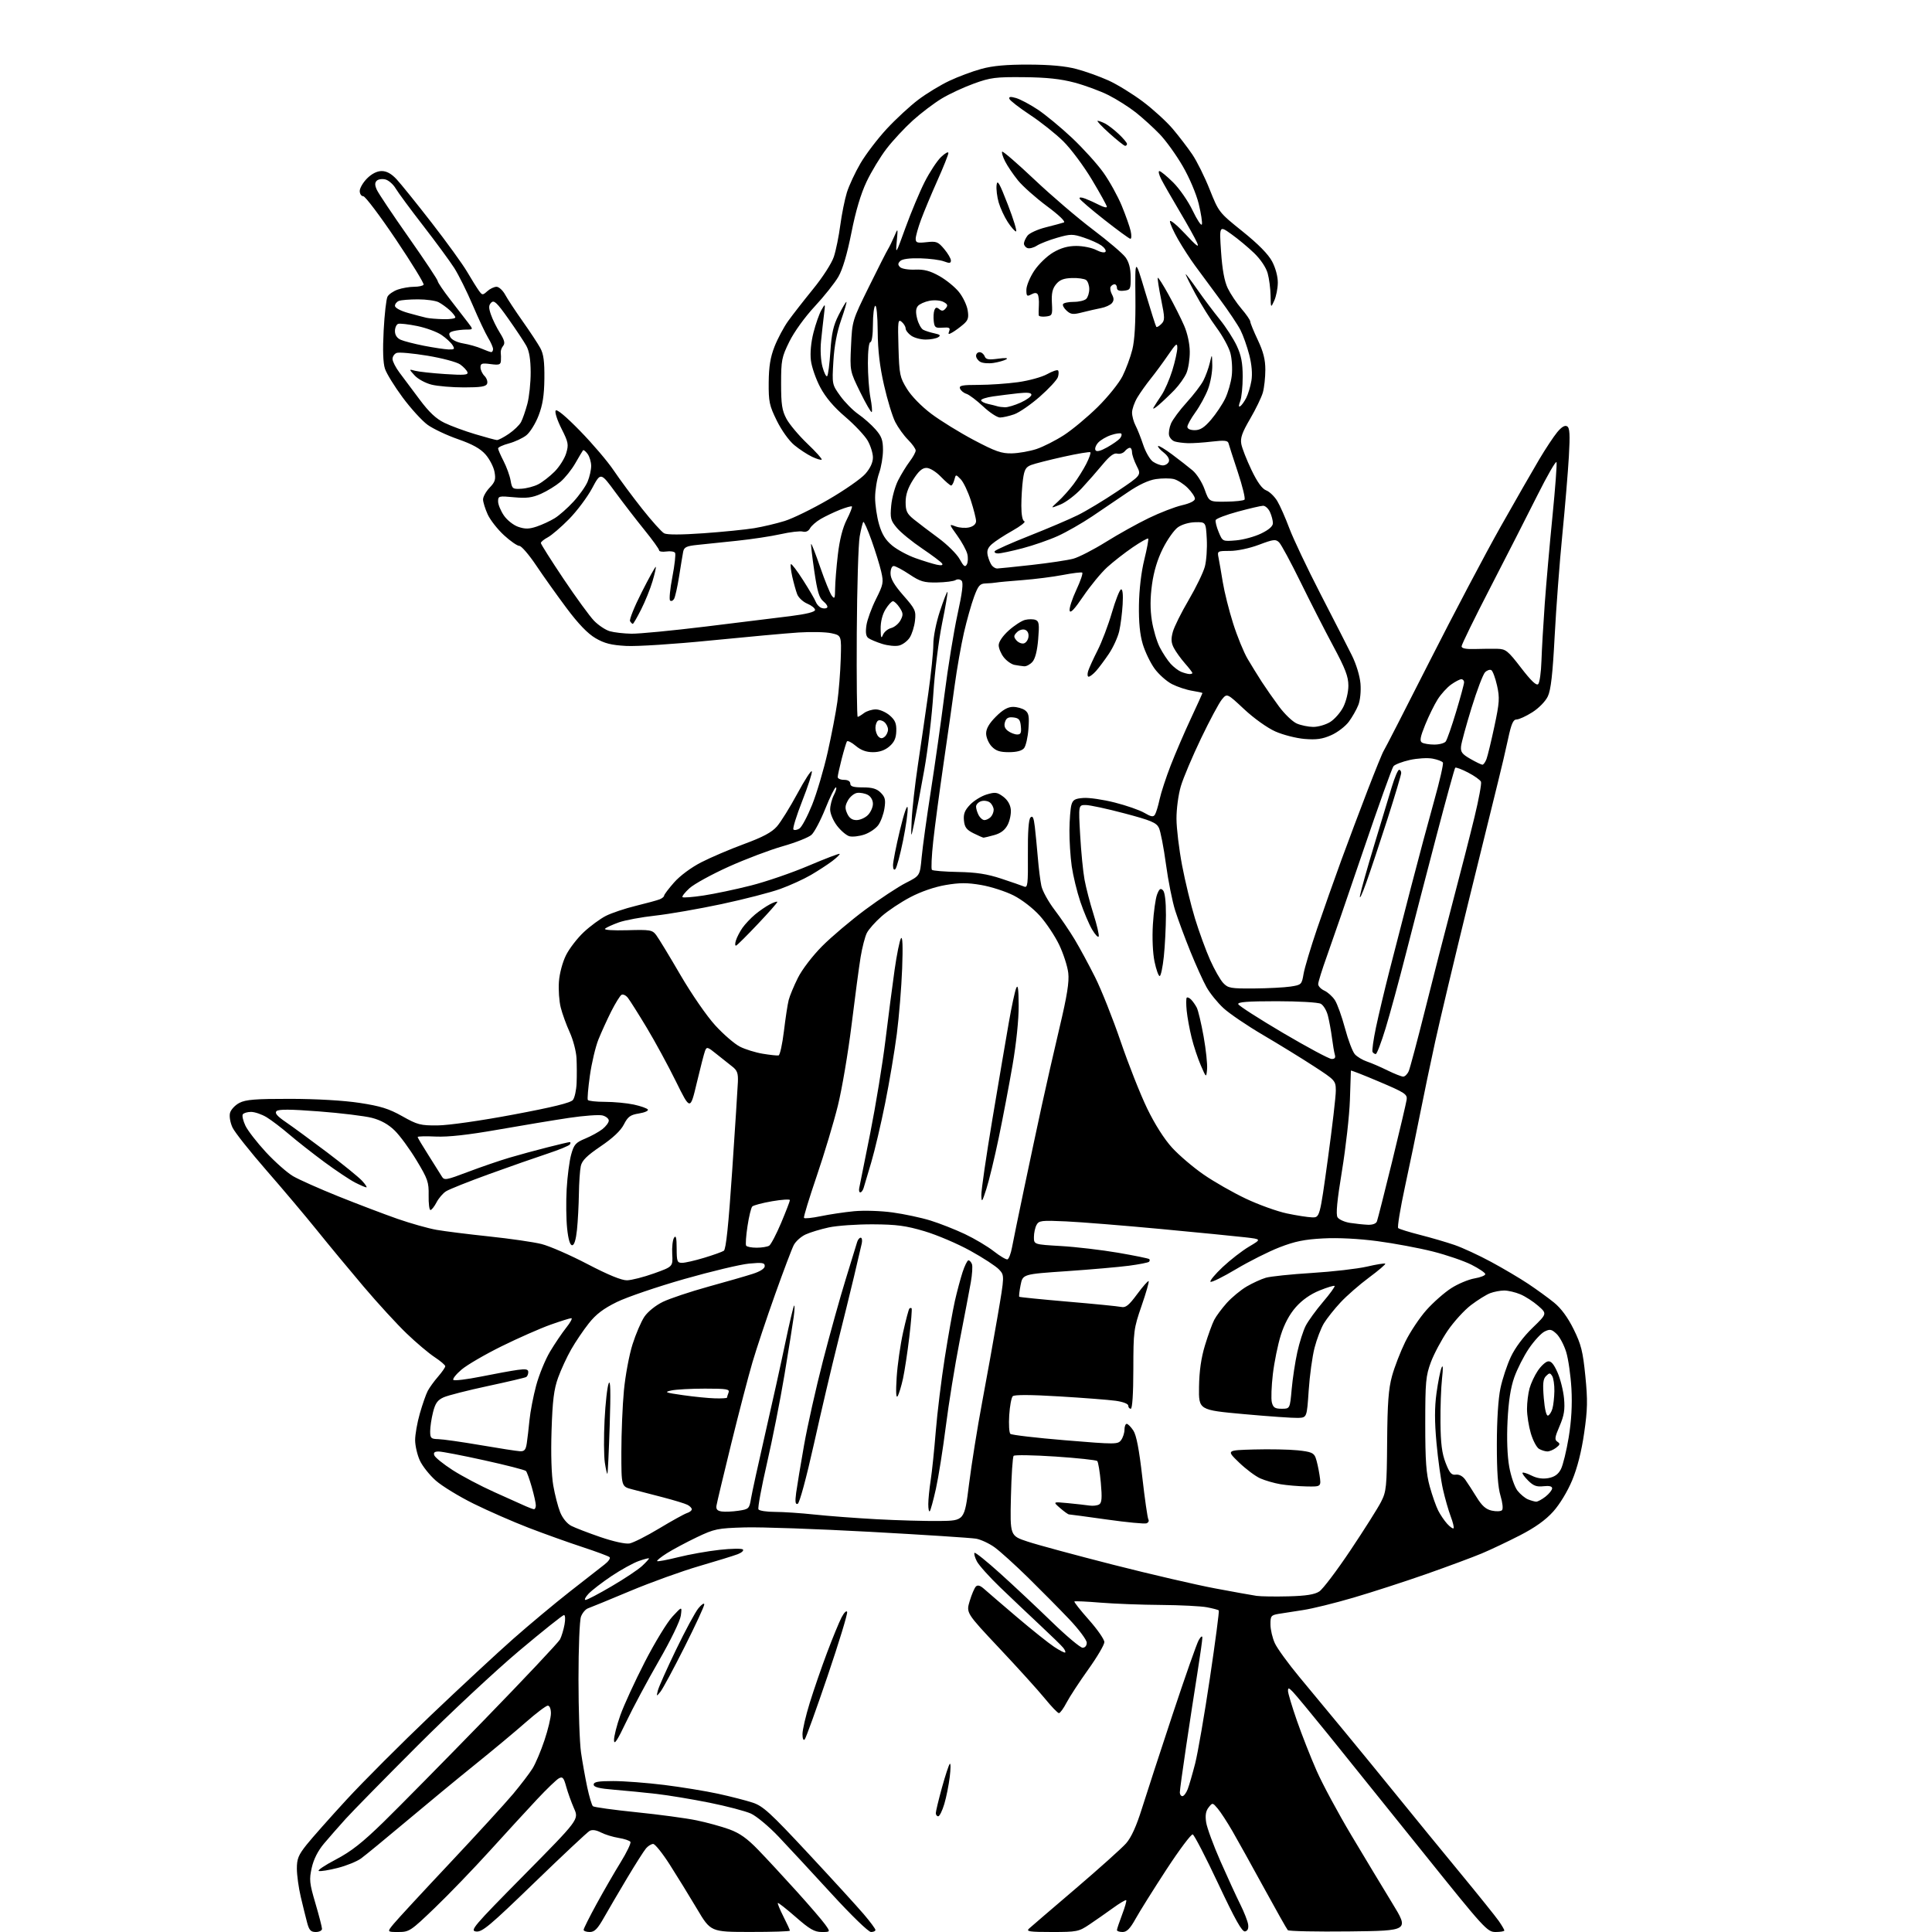 <?xml version="1.0" encoding="UTF-8" standalone="no"?>
<svg 
  version="1.1" 
  xmlns="http://www.w3.org/2000/svg" 
  xmlns:xlink="http://www.w3.org/1999/xlink" 
  xmlns:svg="http://www.w3.org/2000/svg"
  xmlns:rdf="http://www.w3.org/1999/02/22-rdf-syntax-ns#"
  xmlns:cc="http://creativecommons.org/ns#"
  xmlns:dc="http://purl.org/dc/elements/1.1/"
  viewBox="0 0 768 768"
  width="768"
  height="768"
>
<style>svg {background-color: white; }</style>"
<path stroke="none" fill="black" fill-rule="evenodd" d="M125.54,768.00C123.54,768.00 122.89,767.30 122.08,764.25C121.53,762.19 120.39,757.58 119.55,754.00C118.71,750.42 118.02,745.40 118.01,742.84C118.00,738.93 118.62,737.40 121.85,733.34C123.97,730.68 131.13,722.60 137.77,715.38C144.41,708.17 159.48,693.09 171.24,681.88C183.01,670.67 197.78,656.96 204.07,651.42C210.36,645.87 220.45,637.45 226.50,632.70C232.55,627.94 238.77,623.09 240.32,621.90C241.87,620.71 242.77,619.40 242.32,618.99C241.87,618.58 237.00,616.78 231.50,614.97C226.00,613.17 216.40,609.73 210.16,607.33C203.93,604.93 194.09,600.62 188.30,597.76C182.51,594.90 175.74,590.76 173.25,588.57C170.75,586.37 167.89,582.76 166.88,580.54C165.87,578.32 165.03,574.70 165.02,572.50C165.01,570.30 165.85,565.52 166.89,561.89C167.93,558.26 169.34,554.21 170.04,552.89C170.73,551.58 172.58,549.02 174.15,547.22C175.72,545.41 177.00,543.56 177.00,543.10C177.00,542.64 175.09,541.01 172.75,539.47C170.41,537.93 165.41,533.71 161.64,530.08C157.86,526.46 150.19,518.10 144.59,511.50C138.99,504.90 130.64,494.82 126.03,489.09C121.42,483.37 112.34,472.60 105.85,465.17C99.37,457.73 93.33,450.12 92.44,448.24C91.53,446.31 91.09,443.79 91.43,442.43C91.76,441.12 93.44,439.31 95.17,438.41C97.71,437.10 101.55,436.79 115.40,436.81C125.80,436.83 136.58,437.45 142.90,438.41C151.29,439.69 154.56,440.71 159.90,443.71C165.95,447.12 167.13,447.43 174.00,447.37C178.31,447.33 191.08,445.51 204.00,443.08C219.79,440.12 226.87,438.38 227.75,437.24C228.44,436.35 229.10,433.34 229.21,430.56C229.33,427.78 229.31,423.29 229.17,420.59C229.03,417.88 227.81,413.27 226.47,410.34C225.13,407.41 223.52,402.98 222.90,400.50C222.27,398.02 221.95,393.41 222.18,390.25C222.42,386.93 223.62,382.47 225.00,379.70C226.33,377.05 229.50,372.93 232.06,370.54C234.62,368.14 238.57,365.24 240.84,364.08C243.11,362.93 248.46,361.13 252.73,360.09C257.00,359.05 261.29,357.88 262.25,357.49C263.21,357.10 264.00,356.45 264.00,356.03C264.00,355.62 265.78,353.26 267.96,350.79C270.27,348.16 274.73,344.85 278.71,342.80C282.44,340.88 290.12,337.60 295.76,335.52C303.27,332.75 306.77,330.88 308.83,328.54C310.38,326.77 314.05,320.87 316.99,315.42C319.93,309.97 322.50,306.01 322.71,306.63C322.92,307.25 321.20,312.55 318.90,318.40C316.60,324.26 315.02,329.36 315.40,329.74C315.78,330.12 316.85,329.95 317.78,329.37C318.71,328.78 320.98,324.52 322.84,319.90C324.69,315.28 327.47,305.88 329.02,299.00C330.56,292.12 332.29,283.12 332.86,279.00C333.43,274.88 334.04,267.25 334.20,262.06C334.50,252.61 334.50,252.61 330.50,251.72C328.30,251.23 322.45,251.10 317.50,251.42C312.55,251.74 296.80,253.18 282.50,254.60C267.92,256.06 253.15,257.01 248.88,256.77C242.94,256.44 240.26,255.76 236.70,253.67C233.62,251.86 229.90,248.00 225.23,241.75C221.43,236.66 215.98,229.01 213.13,224.75C210.27,220.49 207.27,217.00 206.45,217.00C205.63,217.00 202.87,215.09 200.33,212.75C197.78,210.41 194.88,206.70 193.87,204.50C192.87,202.30 192.03,199.62 192.02,198.55C192.01,197.48 193.18,195.38 194.62,193.87C196.84,191.56 197.14,190.57 196.57,187.54C196.20,185.57 194.60,182.48 193.02,180.68C190.96,178.33 187.84,176.60 182.06,174.58C177.62,173.04 172.18,170.46 169.97,168.87C167.77,167.27 163.31,162.38 160.07,158.01C156.83,153.64 153.66,148.50 153.03,146.59C152.27,144.30 152.10,139.15 152.51,131.37C152.85,124.91 153.54,118.85 154.04,117.92C154.55,116.98 156.38,115.71 158.13,115.11C159.87,114.50 162.78,114.00 164.59,114.00C166.40,114.00 168.11,113.63 168.39,113.17C168.67,112.72 163.71,104.62 157.36,95.17C151.01,85.73 145.18,78.00 144.41,78.00C143.63,78.00 143.00,77.07 143.00,75.92C143.00,74.78 144.32,72.53 145.92,70.92C147.80,69.05 149.88,68.00 151.73,68.00C153.69,68.00 155.58,69.04 157.64,71.25C159.31,73.04 165.57,80.80 171.55,88.50C177.53,96.20 183.88,104.97 185.66,108.00C187.43,111.03 189.54,114.40 190.33,115.50C191.71,117.41 191.86,117.42 193.72,115.75C194.78,114.79 196.43,114.00 197.38,114.00C198.32,114.00 199.86,115.41 200.80,117.13C201.73,118.85 204.87,123.61 207.77,127.72C210.67,131.82 213.82,136.60 214.77,138.34C216.08,140.73 216.47,143.70 216.40,150.50C216.32,157.20 215.73,160.96 214.08,165.23C212.87,168.38 210.68,171.89 209.22,173.04C207.77,174.18 204.65,175.64 202.29,176.27C199.93,176.90 198.00,177.79 198.00,178.25C198.00,178.71 198.98,180.97 200.18,183.29C201.37,185.61 202.63,189.07 202.97,191.00C203.55,194.31 203.78,194.49 207.28,194.28C209.31,194.16 212.33,193.37 213.97,192.51C215.62,191.66 218.53,189.40 220.44,187.49C222.35,185.58 224.43,182.30 225.06,180.19C226.11,176.70 225.94,175.82 223.18,170.36C221.52,167.06 220.48,163.85 220.87,163.22C221.32,162.49 224.89,165.46 230.58,171.29C235.54,176.36 241.56,183.43 243.96,187.01C246.36,190.58 251.45,197.45 255.27,202.27C259.09,207.10 263.02,211.47 264.00,212.00C265.15,212.62 270.79,212.61 279.65,211.98C287.27,211.44 296.32,210.53 299.76,209.97C303.20,209.40 308.67,208.11 311.91,207.10C315.15,206.10 323.01,202.25 329.37,198.55C335.73,194.86 342.30,190.28 343.97,188.38C345.94,186.14 347.00,183.85 347.00,181.85C347.00,180.16 346.05,177.14 344.90,175.14C343.74,173.14 339.75,168.90 336.02,165.71C331.44,161.81 328.21,157.99 326.08,153.99C324.34,150.73 322.66,145.89 322.34,143.25C321.99,140.27 322.39,136.04 323.38,132.18C324.26,128.73 325.68,124.70 326.54,123.21C328.10,120.51 328.10,120.52 327.55,125.00C327.25,127.47 326.72,132.20 326.39,135.50C326.03,139.02 326.26,143.30 326.95,145.85C327.60,148.24 328.44,149.90 328.81,149.52C329.19,149.15 329.76,144.71 330.09,139.67C330.56,132.51 331.28,129.35 333.36,125.25C334.83,122.36 336.22,120.00 336.46,120.00C336.69,120.00 335.74,123.26 334.35,127.25C332.68,132.03 331.63,137.61 331.28,143.65C330.74,152.76 330.75,152.83 334.01,157.37C335.81,159.87 339.04,163.14 341.18,164.63C343.33,166.11 346.41,168.84 348.04,170.70C350.45,173.44 351.00,174.97 351.00,178.91C351.00,181.57 350.30,185.72 349.44,188.12C348.58,190.53 347.88,194.86 347.87,197.75C347.86,200.63 348.57,205.44 349.44,208.43C350.59,212.39 352.01,214.68 354.66,216.87C356.66,218.52 360.81,220.76 363.90,221.86C366.98,222.95 370.78,224.13 372.33,224.47C374.20,224.87 374.94,224.72 374.51,224.02C374.16,223.44 370.58,220.76 366.58,218.05C362.57,215.35 358.05,211.66 356.53,209.85C354.04,206.89 353.81,206.01 354.27,200.96C354.55,197.88 355.79,193.36 357.03,190.93C358.27,188.49 360.35,185.11 361.64,183.41C362.94,181.70 364.00,179.76 364.00,179.08C364.00,178.40 362.63,176.48 360.96,174.81C359.29,173.14 357.01,169.97 355.88,167.77C354.76,165.57 352.75,158.99 351.42,153.14C349.71,145.67 348.96,139.30 348.90,131.75C348.86,125.56 348.43,121.23 347.91,121.56C347.41,121.86 347.00,125.24 347.00,129.06C347.00,133.02 346.57,136.00 346.00,136.00C345.41,136.00 345.00,139.45 345.00,144.36C345.00,148.96 345.45,155.11 346.00,158.03C346.56,160.94 346.80,163.54 346.53,163.80C346.27,164.06 344.21,160.50 341.95,155.89C337.84,147.50 337.84,147.50 338.30,137.50C338.76,127.55 338.79,127.44 345.41,114.00C349.07,106.58 352.49,99.83 353.02,99.00C353.54,98.17 354.64,95.92 355.47,94.00C356.97,90.50 356.97,90.50 356.47,96.00C355.99,101.33 356.10,101.15 359.95,90.50C362.15,84.45 365.56,76.29 367.55,72.36C369.54,68.43 372.48,63.96 374.08,62.42C375.69,60.88 377.00,60.16 377.00,60.81C377.00,61.46 375.04,66.38 372.64,71.74C370.24,77.11 367.32,84.10 366.14,87.29C364.96,90.47 364.00,93.90 364.00,94.91C364.00,96.49 364.62,96.68 368.32,96.27C372.22,95.83 372.89,96.09 375.32,98.97C376.79,100.72 378.00,102.78 378.00,103.55C378.00,104.66 377.44,104.74 375.26,103.91C373.75,103.33 369.50,102.78 365.81,102.68C361.57,102.57 358.65,102.96 357.86,103.75C356.88,104.72 356.87,105.27 357.79,106.19C358.45,106.85 361.12,107.29 363.74,107.18C367.34,107.03 369.70,107.65 373.42,109.74C376.12,111.26 379.63,114.11 381.20,116.08C382.78,118.04 384.34,121.30 384.66,123.31C385.16,126.35 384.85,127.32 382.88,129.00C381.57,130.12 379.64,131.53 378.60,132.13C377.02,133.05 376.80,132.96 377.32,131.62C377.82,130.31 377.32,130.05 374.72,130.25C371.86,130.47 371.46,130.19 371.18,127.67C371.00,126.11 371.11,124.14 371.44,123.30C371.88,122.14 372.35,122.04 373.38,122.90C374.40,123.75 375.03,123.67 375.93,122.58C376.89,121.42 376.72,120.92 375.05,120.03C373.88,119.40 371.46,119.20 369.52,119.56C367.62,119.92 365.53,120.86 364.87,121.65C364.03,122.67 363.94,124.17 364.59,126.70C365.09,128.68 366.18,130.66 367.00,131.09C367.82,131.53 369.83,132.16 371.45,132.51C373.72,132.99 374.06,133.35 372.95,134.05C372.15,134.56 369.91,134.98 367.97,134.98C366.03,134.99 363.44,134.30 362.22,133.44C361.00,132.59 360.00,131.29 360.00,130.57C360.00,129.84 359.28,128.65 358.41,127.92C356.97,126.73 356.85,127.68 357.16,138.14C357.48,148.93 357.69,149.98 360.53,154.58C362.31,157.48 366.30,161.56 370.21,164.50C373.87,167.25 381.47,171.94 387.10,174.92C395.72,179.47 398.13,180.32 402.25,180.22C404.95,180.16 409.34,179.38 412.01,178.50C414.69,177.61 419.60,175.12 422.93,172.97C426.26,170.81 432.31,165.78 436.36,161.78C440.42,157.77 444.86,152.25 446.23,149.50C447.60,146.75 449.35,142.03 450.11,139.00C451.04,135.31 451.45,128.39 451.34,118.00C451.19,102.50 451.19,102.50 455.22,116.00C457.44,123.42 459.43,129.70 459.65,129.94C459.87,130.18 460.76,129.67 461.64,128.79C463.09,127.34 463.08,126.49 461.56,118.99C460.64,114.47 460.05,110.61 460.25,110.42C460.45,110.22 462.39,113.27 464.55,117.20C466.72,121.12 469.49,126.62 470.70,129.42C472.02,132.45 472.93,136.63 472.95,139.78C472.98,142.69 472.39,146.51 471.64,148.28C470.89,150.05 468.75,153.07 466.89,155.00C465.03,156.93 462.19,159.62 460.59,161.00C458.99,162.38 458.07,162.82 458.55,162.00C459.02,161.18 460.45,158.97 461.71,157.10C462.98,155.23 464.91,150.80 466.01,147.25C467.10,143.70 468.00,139.66 468.00,138.28C468.00,136.13 467.49,136.53 464.34,141.14C462.32,144.09 459.22,148.30 457.45,150.50C455.68,152.70 453.28,156.07 452.12,158.00C450.96,159.93 450.01,162.62 450.01,164.00C450.01,165.38 450.63,167.69 451.39,169.14C452.15,170.59 453.53,174.07 454.46,176.89C455.40,179.70 457.12,182.67 458.30,183.50C459.48,184.32 461.26,185.00 462.25,185.00C463.25,185.00 464.32,184.32 464.64,183.48C465.00,182.56 464.19,181.15 462.56,179.87C461.09,178.72 460.11,177.56 460.36,177.30C460.62,177.05 463.14,178.56 465.96,180.67C468.78,182.78 472.43,185.62 474.07,187.00C475.71,188.38 477.86,191.75 478.84,194.50C480.63,199.50 480.63,199.50 487.31,199.42C490.98,199.38 494.32,199.02 494.71,198.62C495.11,198.22 493.92,193.31 492.06,187.70C490.20,182.09 488.53,176.89 488.34,176.15C488.06,175.10 486.61,174.97 481.74,175.54C478.31,175.95 473.98,176.23 472.12,176.17C470.26,176.10 467.94,175.80 466.98,175.49C466.01,175.19 465.00,174.11 464.74,173.11C464.48,172.10 464.81,169.98 465.48,168.39C466.15,166.80 468.95,163.02 471.70,160.00C474.46,156.97 477.46,153.05 478.36,151.28C479.27,149.51 480.42,146.36 480.91,144.28C481.80,140.50 481.80,140.50 481.90,145.24C481.95,147.85 481.19,152.12 480.19,154.74C479.19,157.36 476.94,161.48 475.19,163.90C473.44,166.32 472.00,168.91 472.00,169.65C472.00,170.48 473.14,171.00 474.92,171.00C477.11,171.00 478.74,169.96 481.42,166.83C483.38,164.53 485.91,160.76 487.03,158.44C488.15,156.12 489.33,152.04 489.64,149.37C489.96,146.69 489.71,142.62 489.09,140.32C488.47,138.03 486.02,133.53 483.64,130.32C481.26,127.12 477.44,121.01 475.16,116.75C472.87,112.49 471.16,109.00 471.35,109.00C471.55,109.00 473.67,111.81 476.07,115.25C478.47,118.69 482.43,123.96 484.87,126.97C487.30,129.98 490.35,134.71 491.64,137.47C493.41,141.27 493.98,144.26 493.99,149.68C494.00,153.64 493.55,158.05 493.00,159.49C492.34,161.24 492.34,161.91 493.01,161.49C493.56,161.15 494.63,159.66 495.39,158.19C496.14,156.71 497.08,153.62 497.46,151.32C497.90,148.64 497.60,144.97 496.60,141.07C495.74,137.73 494.17,133.29 493.10,131.20C492.04,129.11 488.31,123.55 484.83,118.85C481.35,114.14 476.93,108.15 475.00,105.53C473.07,102.90 470.05,98.22 468.28,95.13C466.51,92.03 465.06,88.83 465.07,88.00C465.08,87.17 467.80,89.41 471.13,92.97C475.69,97.87 476.84,98.72 475.85,96.47C475.14,94.84 472.01,89.22 468.91,84.00C465.81,78.78 462.53,73.04 461.61,71.25C460.70,69.46 460.36,68.00 460.86,68.00C461.37,68.00 463.83,70.02 466.33,72.49C468.86,74.99 472.33,79.99 474.11,83.74C475.89,87.45 477.53,89.91 477.77,89.20C478.00,88.50 477.43,84.80 476.50,80.99C475.53,77.06 472.80,70.61 470.15,66.05C467.59,61.63 463.48,55.91 461.00,53.34C458.52,50.76 454.27,46.90 451.55,44.74C448.83,42.59 443.95,39.49 440.70,37.85C437.45,36.21 431.35,33.95 427.14,32.83C421.60,31.36 416.06,30.77 407.00,30.68C395.81,30.57 393.73,30.83 387.17,33.21C383.13,34.67 377.35,37.35 374.33,39.18C371.30,41.01 366.15,44.91 362.89,47.85C359.63,50.80 354.93,55.84 352.45,59.07C349.96,62.30 346.38,68.21 344.48,72.22C342.19,77.04 340.15,83.88 338.45,92.50C336.76,101.00 334.97,107.06 333.27,110.00C331.84,112.47 327.60,117.80 323.86,121.82C319.91,126.07 315.68,131.94 313.78,135.80C310.74,141.98 310.50,143.17 310.50,152.48C310.50,160.82 310.86,163.17 312.64,166.50C313.82,168.70 317.56,173.14 320.94,176.37C324.33,179.59 326.89,182.45 326.63,182.70C326.37,182.96 324.65,182.45 322.79,181.57C320.94,180.69 317.77,178.61 315.76,176.95C313.66,175.23 310.68,171.06 308.80,167.24C305.82,161.19 305.51,159.72 305.57,152.02C305.63,145.69 306.22,142.02 307.89,137.76C309.13,134.60 311.57,130.03 313.32,127.59C315.07,125.15 319.53,119.43 323.23,114.88C327.04,110.21 330.62,104.64 331.47,102.06C332.30,99.55 333.45,93.90 334.03,89.50C334.62,85.10 335.80,79.25 336.65,76.50C337.51,73.75 339.93,68.55 342.03,64.96C344.13,61.36 348.83,55.19 352.47,51.25C356.12,47.32 361.78,42.08 365.06,39.62C368.33,37.15 373.88,33.78 377.39,32.13C380.89,30.47 386.62,28.33 390.13,27.38C394.66,26.14 400.10,25.65 409.00,25.68C417.50,25.71 423.56,26.27 427.94,27.44C431.49,28.38 437.21,30.44 440.67,32.00C444.13,33.57 450.28,37.36 454.35,40.42C458.42,43.48 463.74,48.35 466.19,51.24C468.64,54.13 472.12,58.69 473.94,61.36C475.76,64.03 478.88,70.31 480.87,75.32C484.48,84.36 484.56,84.47 493.95,92.01C500.23,97.06 504.17,101.07 505.70,103.96C507.06,106.54 507.98,109.99 507.95,112.41C507.93,114.66 507.29,117.85 506.54,119.50C505.16,122.50 505.16,122.50 505.08,117.50C505.03,114.75 504.51,110.76 503.92,108.64C503.28,106.33 501.12,103.11 498.57,100.64C496.21,98.36 492.13,94.96 489.49,93.08C484.69,89.65 484.69,89.65 485.39,100.08C485.87,107.17 486.72,111.80 488.05,114.58C489.13,116.82 491.58,120.49 493.50,122.73C495.43,124.98 497.00,127.27 497.00,127.82C497.00,128.37 498.35,131.67 500.00,135.16C502.20,139.82 503.00,142.96 502.99,147.00C502.99,150.03 502.55,154.07 502.01,156.00C501.47,157.93 499.19,162.64 496.95,166.48C493.74,171.97 492.99,174.11 493.44,176.52C493.75,178.20 495.57,182.83 497.47,186.80C499.81,191.69 501.71,194.32 503.34,194.94C504.66,195.44 506.64,197.35 507.74,199.18C508.84,201.00 510.99,205.88 512.53,210.00C514.07,214.12 519.62,225.82 524.86,236.00C530.11,246.18 535.74,257.20 537.38,260.50C539.12,263.99 540.55,268.70 540.81,271.74C541.06,274.74 540.70,278.39 539.96,280.24C539.26,282.04 537.56,285.02 536.20,286.87C534.83,288.72 531.68,291.14 529.19,292.24C525.67,293.80 523.29,294.13 518.58,293.74C515.23,293.46 509.99,292.12 506.93,290.75C503.76,289.34 498.44,285.54 494.57,281.92C487.77,275.56 487.77,275.56 485.73,278.03C484.60,279.39 480.87,286.35 477.44,293.51C474.01,300.66 470.39,309.21 469.41,312.51C468.41,315.88 467.65,321.56 467.67,325.50C467.69,329.35 468.70,337.68 469.90,344.00C471.10,350.32 473.41,359.85 475.04,365.16C476.67,370.47 479.38,377.89 481.07,381.66C482.75,385.42 485.08,389.51 486.24,390.75C488.17,392.81 489.22,392.99 498.42,392.93C503.97,392.89 510.51,392.55 512.97,392.18C517.33,391.52 517.47,391.39 518.19,387.13C518.60,384.73 521.03,376.63 523.58,369.13C526.14,361.64 530.46,349.43 533.17,342.00C535.89,334.57 540.63,321.98 543.70,314.00C546.78,306.02 549.62,299.05 550.02,298.50C550.42,297.95 558.62,281.98 568.23,263.00C577.85,244.03 590.55,219.95 596.45,209.50C602.35,199.05 609.27,186.99 611.82,182.69C614.36,178.40 617.62,173.49 619.05,171.77C620.78,169.69 622.08,168.93 622.97,169.48C624.00,170.12 624.15,172.74 623.65,181.44C623.30,187.57 622.13,201.57 621.05,212.54C619.96,223.52 618.59,241.69 618.00,252.92C617.21,268.02 616.50,274.24 615.29,276.81C614.35,278.79 611.71,281.50 609.13,283.13C606.64,284.71 603.83,286.00 602.87,286.00C601.52,286.00 600.77,287.70 599.48,293.75C598.57,298.01 596.75,305.77 595.44,311.00C594.13,316.23 588.76,338.05 583.49,359.50C578.23,380.95 572.39,405.48 570.52,414.00C568.65,422.52 565.97,435.35 564.56,442.50C563.16,449.65 560.45,462.70 558.55,471.50C556.65,480.30 555.41,487.80 555.80,488.18C556.18,488.55 560.10,489.77 564.50,490.89C568.90,492.01 575.08,493.82 578.24,494.91C581.40,496.00 587.93,499.02 592.74,501.62C597.56,504.22 604.20,508.15 607.50,510.35C610.80,512.55 615.42,515.90 617.76,517.80C620.57,520.08 623.21,523.67 625.54,528.38C628.54,534.45 629.22,537.19 630.20,547.00C631.16,556.68 631.09,560.27 629.72,569.69C628.67,576.98 627.01,583.53 624.96,588.44C623.12,592.87 620.00,598.01 617.41,600.89C614.40,604.24 610.21,607.23 604.25,610.30C599.44,612.77 592.58,616.03 589.00,617.53C585.42,619.03 575.52,622.70 567.00,625.70C558.48,628.69 545.45,632.91 538.06,635.08C530.67,637.25 521.67,639.47 518.06,640.01C514.45,640.55 510.04,641.24 508.25,641.54C505.26,642.05 505.00,642.39 505.03,645.80C505.04,647.83 505.83,651.18 506.78,653.23C507.72,655.28 512.10,661.30 516.50,666.61C520.90,671.92 529.01,681.71 534.53,688.38C540.04,695.05 549.47,706.58 555.48,714.00C561.48,721.42 572.52,734.92 580.01,744.00C587.50,753.08 594.61,761.92 595.81,763.65C597.01,765.39 598.00,767.08 598.00,767.40C598.00,767.73 596.44,768.00 594.54,768.00C591.20,768.00 590.19,766.89 565.60,736.25C551.59,718.79 534.66,697.75 527.99,689.50C521.31,681.25 514.98,673.61 513.92,672.53C512.29,670.85 512.00,670.80 512.00,672.18C512.00,673.07 513.60,678.41 515.56,684.04C517.52,689.67 521.04,698.61 523.37,703.89C525.70,709.18 531.90,720.70 537.15,729.50C542.40,738.30 549.72,750.45 553.42,756.50C560.15,767.50 560.15,767.50 536.39,767.77C523.33,767.92 512.31,767.69 511.92,767.27C511.53,766.85 507.27,759.30 502.46,750.50C497.65,741.70 492.02,731.56 489.94,727.96C487.86,724.36 485.22,720.31 484.08,718.96C482.02,716.52 481.99,716.52 480.43,718.50C479.31,719.93 479.04,721.63 479.47,724.45C479.81,726.63 482.38,733.60 485.18,739.95C487.98,746.30 491.51,753.98 493.03,757.02C494.55,760.06 495.95,763.64 496.15,765.00C496.38,766.63 495.97,767.56 494.92,767.77C493.74,768.00 491.00,763.12 484.28,748.83C479.30,738.24 474.73,729.41 474.13,729.21C473.53,729.01 468.82,735.29 463.67,743.17C458.53,751.05 453.01,759.86 451.41,762.75C449.24,766.66 447.93,768.00 446.25,768.00C445.01,768.00 444.00,767.66 444.00,767.25C444.00,766.84 444.92,764.08 446.04,761.13C447.17,758.17 447.91,755.57 447.69,755.35C447.47,755.13 445.08,756.55 442.39,758.50C439.70,760.44 435.50,763.38 433.05,765.02C428.82,767.86 428.10,768.00 418.09,768.00C409.25,768.00 407.81,767.79 409.04,766.66C409.84,765.93 418.17,758.78 427.55,750.78C436.92,742.77 445.97,734.66 447.65,732.75C449.71,730.40 451.75,725.90 453.94,718.88C455.73,713.17 461.21,696.35 466.13,681.50C471.05,666.65 475.72,653.38 476.50,652.00C477.35,650.52 477.94,650.11 477.95,651.00C477.97,651.83 477.08,658.12 475.99,665.00C474.89,671.88 472.87,685.04 471.50,694.25C470.12,703.47 469.00,711.68 469.00,712.50C469.00,713.33 469.46,714.00 470.02,714.00C470.59,714.00 471.53,712.76 472.12,711.25C472.70,709.74 474.04,705.12 475.10,701.00C476.15,696.88 478.79,681.59 480.96,667.04C483.13,652.48 484.72,640.39 484.49,640.16C484.27,639.93 482.15,639.37 479.79,638.92C477.43,638.46 469.20,638.05 461.50,637.99C453.80,637.94 443.00,637.53 437.50,637.08C432.00,636.62 427.32,636.41 427.09,636.61C426.87,636.81 429.46,640.09 432.84,643.90C436.23,647.71 439.00,651.70 439.00,652.76C439.00,653.82 436.11,658.73 432.57,663.67C429.04,668.61 425.17,674.53 423.97,676.83C422.78,679.12 421.41,681.00 420.94,681.00C420.47,681.00 417.93,678.36 415.30,675.13C412.66,671.90 404.55,662.94 397.27,655.21C384.05,641.15 384.05,641.15 385.47,636.43C386.25,633.83 387.36,631.24 387.93,630.67C388.65,629.95 389.67,630.25 391.24,631.66C392.48,632.77 398.34,637.80 404.26,642.84C410.18,647.87 416.83,653.18 419.03,654.64C421.24,656.10 423.22,657.11 423.44,656.89C423.66,656.68 423.30,655.82 422.64,655.00C421.98,654.17 417.85,650.15 413.47,646.06C409.09,641.96 401.97,635.22 397.65,631.06C393.33,626.91 389.13,622.23 388.32,620.66C387.52,619.10 387.09,617.57 387.39,617.28C387.69,616.98 392.33,620.72 397.71,625.58C403.10,630.44 412.27,639.05 418.10,644.71C423.93,650.37 429.44,655.00 430.35,655.00C431.33,655.00 432.00,654.19 432.00,653.00C432.00,651.90 428.86,647.70 424.98,643.61C421.11,639.54 413.76,632.11 408.64,627.08C403.51,622.06 397.56,616.67 395.41,615.11C393.26,613.55 389.93,611.99 388.00,611.65C386.07,611.32 367.18,610.09 346.00,608.93C324.82,607.77 302.32,606.98 296.00,607.17C285.22,607.49 284.03,607.73 276.98,611.09C272.85,613.07 267.52,615.91 265.14,617.41C262.76,618.91 261.00,620.33 261.23,620.57C261.47,620.80 265.22,620.10 269.58,619.01C273.94,617.92 281.32,616.60 286.00,616.09C290.68,615.57 294.86,615.50 295.31,615.93C295.75,616.36 294.85,617.20 293.31,617.80C291.76,618.40 284.88,620.53 278.00,622.53C271.12,624.53 258.75,628.99 250.50,632.45C242.25,635.91 234.71,639.01 233.73,639.34C232.76,639.68 231.52,641.14 230.96,642.60C230.39,644.10 229.96,654.94 229.96,667.47C229.96,679.69 230.41,692.80 230.96,696.60C231.51,700.39 232.62,706.60 233.42,710.39C234.23,714.18 235.25,717.60 235.69,718.00C236.14,718.39 243.91,719.47 252.96,720.39C262.01,721.31 272.77,722.76 276.86,723.61C280.96,724.45 286.83,726.07 289.91,727.19C294.06,728.71 297.03,730.82 301.42,735.37C304.68,738.74 311.51,746.11 316.60,751.75C321.69,757.38 326.82,763.34 328.00,765.00C330.14,768.00 330.14,768.00 326.63,768.00C323.77,768.00 321.85,766.90 316.33,762.06C312.59,758.80 309.39,756.28 309.20,756.47C309.02,756.65 310.02,759.08 311.43,761.87C312.84,764.65 314.00,767.17 314.00,767.47C314.00,767.76 306.91,767.99 298.25,767.98C282.50,767.97 282.50,767.97 277.02,758.73C274.00,753.65 269.16,745.79 266.26,741.25C263.36,736.71 260.39,733.00 259.65,733.00C258.91,733.00 257.63,733.79 256.81,734.75C255.98,735.71 252.62,741.00 249.33,746.50C246.04,752.00 241.89,759.09 240.10,762.25C237.54,766.78 236.34,768.00 234.43,768.00C233.09,768.00 232.00,767.61 232.00,767.13C232.00,766.65 234.31,762.04 237.13,756.88C239.95,751.72 244.26,744.25 246.71,740.29C249.16,736.32 250.91,732.66 250.60,732.17C250.30,731.67 248.19,730.97 245.92,730.60C243.65,730.24 240.48,729.26 238.87,728.43C236.97,727.45 235.40,727.24 234.36,727.82C233.48,728.31 223.59,737.58 212.39,748.42C194.66,765.58 191.66,768.09 189.26,767.80C186.70,767.49 188.06,765.88 208.32,745.37C230.14,723.27 230.14,723.27 228.19,718.88C227.13,716.47 225.73,712.58 225.08,710.24C224.10,706.64 223.64,706.12 222.17,706.91C221.22,707.42 217.30,711.19 213.47,715.28C209.64,719.37 201.17,728.59 194.67,735.76C188.16,742.94 178.34,753.13 172.84,758.41C163.23,767.64 162.69,768.00 158.34,768.00C153.82,768.00 153.82,768.00 156.50,764.75C157.97,762.96 167.97,752.14 178.73,740.70C189.48,729.26 200.82,716.87 203.93,713.17C207.03,709.46 210.53,704.87 211.71,702.96C212.89,701.06 215.01,696.05 216.42,691.82C217.84,687.60 219.00,682.76 219.00,681.07C219.00,679.27 218.48,678.01 217.75,678.02C217.06,678.04 213.12,681.01 209.00,684.64C204.88,688.27 195.88,695.77 189.00,701.31C182.12,706.85 169.75,717.06 161.50,724.00C153.25,730.93 145.15,737.59 143.50,738.78C141.85,739.97 137.67,741.67 134.21,742.54C130.75,743.42 127.38,743.96 126.72,743.74C126.07,743.52 129.13,741.46 133.52,739.17C139.63,735.97 144.07,732.47 152.50,724.24C158.55,718.33 176.55,700.07 192.50,683.67C208.45,667.27 222.00,652.87 222.62,651.68C223.23,650.48 224.04,647.81 224.41,645.75C224.79,643.69 224.69,642.00 224.19,642.00C223.70,642.00 215.69,648.39 206.40,656.20C197.10,664.02 178.90,681.00 165.95,693.95C153.00,706.90 140.17,719.98 137.43,723.00C134.70,726.02 130.80,730.47 128.77,732.88C126.38,735.73 124.68,739.08 123.92,742.47C122.87,747.16 123.01,748.55 125.38,756.59C126.82,761.49 128.00,766.06 128.00,766.75C128.00,767.44 126.89,768.00 125.54,768.00zM346.23,768.00C345.23,768.00 338.42,761.40 330.50,752.75C322.81,744.36 313.37,734.18 309.51,730.11C305.66,726.05 300.69,721.91 298.47,720.91C296.25,719.92 288.83,717.97 281.97,716.59C275.11,715.21 265.68,713.65 261.00,713.11C256.32,712.57 248.79,711.83 244.25,711.46C238.18,710.97 236.00,710.42 236.00,709.40C236.00,708.32 237.79,708.00 243.78,708.00C248.06,708.00 257.16,708.69 264.01,709.54C270.85,710.39 280.52,711.97 285.48,713.05C290.44,714.13 296.62,715.72 299.22,716.58C303.32,717.94 306.20,720.57 321.34,736.82C330.91,747.09 340.83,757.95 343.37,760.94C345.92,763.93 348.00,766.74 348.00,767.19C348.00,767.64 347.20,768.00 346.23,768.00zM372.96,722.00C372.43,722.00 372.00,721.43 372.00,720.74C372.00,720.05 373.09,715.51 374.43,710.64C375.77,705.78 377.18,701.51 377.56,701.15C377.94,700.79 377.93,703.13 377.54,706.35C377.15,709.58 376.18,714.41 375.38,717.10C374.58,719.80 373.49,722.00 372.96,722.00zM248.91,684.50C245.41,691.87 244.13,693.79 244.08,691.81C244.03,690.33 245.17,685.83 246.60,681.81C248.03,677.79 252.42,668.24 256.35,660.60C260.28,652.95 265.22,644.85 267.32,642.60C271.13,638.50 271.13,638.50 270.64,642.22C270.35,644.35 266.63,652.02 261.90,660.22C257.38,668.07 251.53,679.00 248.91,684.50zM319.88,691.45C319.36,692.01 319.00,691.14 319.00,689.32C319.00,687.63 320.30,682.03 321.90,676.87C323.49,671.72 326.59,662.74 328.78,656.93C330.97,651.11 333.56,644.81 334.54,642.93C335.53,641.03 336.51,640.07 336.75,640.77C336.99,641.47 333.49,652.95 328.97,666.27C324.45,679.60 320.36,690.93 319.88,691.45zM262.53,672.50C260.93,674.46 260.91,674.45 261.51,672.00C261.85,670.62 265.09,663.34 268.72,655.82C272.35,648.29 276.36,640.86 277.62,639.32C278.89,637.77 279.94,637.07 279.96,637.76C279.98,638.46 276.44,646.11 272.09,654.76C267.73,663.42 263.43,671.40 262.53,672.50zM232.77,636.00C233.38,636.00 238.08,633.54 243.19,630.53C248.31,627.53 253.74,623.91 255.25,622.49C256.76,621.08 258.00,619.73 258.00,619.50C258.00,619.28 256.17,619.73 253.94,620.52C251.71,621.31 246.82,624.01 243.07,626.52C239.33,629.03 235.23,632.19 233.96,633.54C232.69,634.89 232.15,636.00 232.77,636.00zM512.19,634.57C519.23,634.38 522.58,633.85 524.44,632.63C525.85,631.71 531.44,624.32 536.86,616.21C542.29,608.09 547.75,599.46 548.99,597.01C551.10,592.88 551.27,591.20 551.41,573.03C551.53,557.74 551.95,552.09 553.35,547.00C554.33,543.42 556.70,537.30 558.61,533.40C560.53,529.49 564.31,523.81 567.02,520.77C569.72,517.73 574.15,513.83 576.86,512.09C579.56,510.35 583.74,508.60 586.14,508.19C588.54,507.78 590.47,507.01 590.43,506.47C590.39,505.94 587.91,504.26 584.93,502.75C581.94,501.24 575.03,498.87 569.57,497.49C564.11,496.11 554.21,494.26 547.57,493.38C540.08,492.39 531.89,491.97 525.98,492.29C518.58,492.67 514.70,493.47 508.65,495.82C504.36,497.48 496.57,501.40 491.35,504.51C486.12,507.63 481.55,509.88 481.19,509.52C480.82,509.16 483.00,506.53 486.03,503.68C489.06,500.83 493.78,497.17 496.52,495.55C501.50,492.60 501.50,492.60 495.00,491.85C491.43,491.43 476.35,489.95 461.50,488.55C446.65,487.16 429.67,485.79 423.78,485.52C413.95,485.07 412.97,485.19 412.03,486.95C411.46,488.01 411.00,490.18 411.00,491.78C411.00,494.69 411.00,494.69 421.75,495.32C427.66,495.66 437.87,496.86 444.43,497.98C450.99,499.11 456.58,500.25 456.85,500.51C457.11,500.78 457.07,501.26 456.75,501.58C456.43,501.90 452.87,502.60 448.83,503.14C444.80,503.67 433.64,504.65 424.03,505.31C406.56,506.50 406.56,506.50 405.70,510.84C405.23,513.23 404.99,515.32 405.17,515.49C405.35,515.66 414.05,516.53 424.50,517.43C434.95,518.32 444.50,519.27 445.71,519.53C447.48,519.92 448.74,518.91 452.05,514.43C454.32,511.36 456.37,509.04 456.61,509.27C456.84,509.51 455.58,513.93 453.79,519.10C450.67,528.14 450.54,529.11 450.52,544.25C450.51,554.06 450.12,559.99 449.50,560.00C448.95,560.00 448.50,559.44 448.50,558.76C448.50,558.04 446.43,557.24 443.50,556.83C440.75,556.45 430.64,555.67 421.03,555.09C409.58,554.40 403.22,554.38 402.58,555.02C402.04,555.56 401.41,558.96 401.18,562.58C400.95,566.20 401.15,569.53 401.63,569.98C402.11,570.43 411.91,571.58 423.42,572.53C443.59,574.20 444.39,574.19 445.67,572.44C446.40,571.44 447.00,569.58 447.00,568.31C447.00,567.04 447.40,566.00 447.88,566.00C448.37,566.00 449.56,567.21 450.53,568.68C451.74,570.53 452.83,576.22 454.08,587.18C455.07,595.88 456.16,603.45 456.50,604.01C456.85,604.56 456.51,605.25 455.76,605.54C455.01,605.83 447.91,605.15 439.98,604.03C432.04,602.91 425.27,602.00 424.93,602.00C424.59,602.00 423.00,600.86 421.41,599.48C418.50,596.95 418.50,596.95 424.50,597.52C427.80,597.84 431.65,598.27 433.05,598.48C434.45,598.69 436.20,598.49 436.94,598.03C437.99,597.39 438.14,595.45 437.59,589.35C437.20,585.03 436.56,581.18 436.17,580.78C435.79,580.39 428.31,579.59 419.56,579.00C410.82,578.42 403.34,578.29 402.94,578.72C402.54,579.15 402.06,586.48 401.86,595.00C401.50,610.50 401.50,610.50 408.50,612.81C412.35,614.09 427.65,618.22 442.50,622.01C457.35,625.79 475.57,630.02 483.00,631.41C490.43,632.81 497.85,634.14 499.50,634.38C501.15,634.62 506.86,634.71 512.19,634.57zM250.23,613.55C251.73,613.28 257.05,610.59 262.06,607.57C267.07,604.55 272.03,601.81 273.08,601.47C274.14,601.14 275.00,600.46 275.00,599.97C275.00,599.47 274.21,598.67 273.25,598.18C272.29,597.68 267.90,596.35 263.50,595.20C259.10,594.06 253.59,592.63 251.25,592.02C247.00,590.92 247.00,590.92 247.00,577.21C247.00,569.67 247.46,558.65 248.02,552.71C248.59,546.78 250.12,538.54 251.44,534.40C252.75,530.26 254.88,525.32 256.16,523.41C257.51,521.42 260.62,518.91 263.50,517.51C266.25,516.18 274.35,513.47 281.50,511.49C288.65,509.52 296.64,507.22 299.25,506.37C302.24,505.41 304.00,504.26 304.00,503.28C304.00,501.96 303.00,501.80 297.75,502.30C294.31,502.62 282.73,505.38 272.00,508.44C261.27,511.50 249.22,515.61 245.22,517.57C239.85,520.20 236.91,522.44 234.05,526.06C231.91,528.76 228.76,533.42 227.06,536.40C225.35,539.39 223.01,544.45 221.85,547.66C220.19,552.28 219.64,556.67 219.25,568.66C218.95,578.00 219.21,586.38 219.93,590.50C220.57,594.18 221.80,598.96 222.67,601.13C223.61,603.47 225.40,605.67 227.07,606.54C228.62,607.34 233.86,609.36 238.70,611.02C243.85,612.78 248.63,613.83 250.23,613.55zM577.81,607.52C578.08,607.26 577.56,605.12 576.67,602.77C575.78,600.42 574.40,595.58 573.59,592.00C572.78,588.42 571.63,580.15 571.03,573.60C570.25,565.05 570.25,559.48 571.03,553.79C571.63,549.43 572.53,544.88 573.03,543.68C573.63,542.27 573.70,543.78 573.23,548.00C572.83,551.58 572.55,559.45 572.61,565.50C572.69,573.79 573.19,577.73 574.65,581.50C576.22,585.56 576.99,586.44 578.71,586.20C580.02,586.02 581.46,586.78 582.47,588.20C583.37,589.47 585.39,592.59 586.97,595.15C589.09,598.59 590.66,599.99 593.01,600.50C594.77,600.89 596.59,600.81 597.07,600.33C597.57,599.83 597.31,597.35 596.47,594.57C595.44,591.16 595.01,584.98 595.02,574.09C595.03,564.54 595.58,555.92 596.45,551.84C597.22,548.17 599.09,542.55 600.60,539.34C602.28,535.76 605.61,531.31 609.18,527.86C615.01,522.21 615.01,522.21 611.47,519.10C609.52,517.39 606.31,515.32 604.34,514.50C602.37,513.67 599.49,513.00 597.94,513.00C596.40,513.00 593.88,513.48 592.35,514.06C590.82,514.64 587.39,516.78 584.72,518.81C582.06,520.84 577.89,525.42 575.45,529.00C573.02,532.58 570.02,538.20 568.79,541.50C566.78,546.92 566.56,549.30 566.56,566.00C566.56,580.76 566.92,585.80 568.36,590.96C569.35,594.51 570.85,598.78 571.70,600.46C572.54,602.13 574.16,604.51 575.29,605.75C576.42,606.98 577.55,607.78 577.81,607.52zM373.44,604.62C383.39,604.50 383.39,604.50 385.20,590.00C386.20,582.02 388.54,567.40 390.40,557.50C392.26,547.60 395.03,532.18 396.56,523.24C399.34,506.99 399.34,506.99 397.11,504.62C395.89,503.32 390.75,499.97 385.69,497.18C380.64,494.39 372.45,490.90 367.50,489.43C360.12,487.24 356.43,486.74 347.00,486.69C340.68,486.66 332.80,487.21 329.50,487.91C326.20,488.62 322.02,489.89 320.21,490.73C318.39,491.58 316.29,493.47 315.53,494.94C314.77,496.41 311.43,505.24 308.11,514.56C304.78,523.88 300.74,536.00 299.12,541.50C297.50,547.00 293.69,561.62 290.65,574.00C287.61,586.38 284.98,597.40 284.81,598.50C284.58,599.96 285.14,600.59 286.91,600.84C288.23,601.03 291.23,600.89 293.58,600.54C297.67,599.93 297.87,599.73 298.54,595.70C298.92,593.39 301.45,581.83 304.16,570.00C306.88,558.17 310.46,541.98 312.12,534.01C313.79,526.04 315.38,519.29 315.67,519.01C315.95,518.73 315.88,520.75 315.51,523.50C315.14,526.25 313.49,536.60 311.84,546.50C310.19,556.40 307.05,572.26 304.86,581.75C302.68,591.24 301.16,599.46 301.50,600.00C301.84,600.55 304.77,601.00 308.02,601.00C311.27,601.00 318.33,601.47 323.71,602.05C329.09,602.63 340.25,603.47 348.50,603.92C356.75,604.37 367.97,604.68 373.44,604.62zM369.59,600.74C369.27,601.07 369.00,599.80 369.01,597.92C369.01,596.04 369.44,591.80 369.95,588.50C370.47,585.20 371.38,576.42 371.98,569.00C372.58,561.58 374.20,548.38 375.57,539.69C376.94,530.99 378.74,520.87 379.57,517.19C380.40,513.51 381.78,508.36 382.62,505.75C383.47,503.14 384.53,501.00 384.97,501.00C385.42,501.00 386.04,501.67 386.36,502.50C386.68,503.32 386.47,506.58 385.91,509.75C385.35,512.91 383.35,523.44 381.46,533.13C379.57,542.83 377.09,558.13 375.96,567.13C374.82,576.14 373.05,587.25 372.04,591.82C371.02,596.40 369.92,600.42 369.59,600.74zM212.25,599.93C212.66,599.97 213.00,599.28 213.00,598.40C213.00,597.53 212.28,594.26 211.39,591.15C210.50,588.04 209.47,585.16 209.08,584.75C208.70,584.33 201.26,582.42 192.55,580.50C183.84,578.57 175.66,577.00 174.39,577.00C172.71,577.00 172.23,577.43 172.65,578.53C172.97,579.37 176.22,581.99 179.87,584.35C183.52,586.71 191.01,590.67 196.51,593.14C202.00,595.61 207.62,598.14 209.00,598.75C210.38,599.36 211.84,599.90 212.25,599.93zM317.09,597.80C316.15,598.12 316.01,597.01 316.49,593.36C316.85,590.69 318.26,582.20 319.62,574.50C320.98,566.80 324.36,551.73 327.13,541.00C329.90,530.27 333.97,515.65 336.19,508.50C338.40,501.35 340.44,494.71 340.72,493.75C341.00,492.79 341.64,492.00 342.14,492.00C342.63,492.00 342.83,493.01 342.57,494.25C342.31,495.49 340.91,501.45 339.47,507.50C338.03,513.55 335.04,525.70 332.82,534.50C330.60,543.30 326.43,561.05 323.56,573.95C320.51,587.62 317.81,597.56 317.09,597.80zM610.62,596.94C611.23,596.97 612.92,596.07 614.37,594.93C615.81,593.79 617.00,592.30 617.00,591.63C617.00,590.82 615.83,590.54 613.56,590.80C610.84,591.12 609.55,590.64 607.45,588.54C605.99,587.08 604.99,585.68 605.23,585.44C605.48,585.19 607.12,585.71 608.89,586.60C611.03,587.66 613.26,587.99 615.55,587.56C617.97,587.10 619.44,586.06 620.48,584.03C621.30,582.45 622.70,576.73 623.59,571.33C624.67,564.72 625.02,558.39 624.67,552.00C624.37,546.77 623.44,540.22 622.58,537.44C621.73,534.66 620.01,531.42 618.75,530.23C616.76,528.37 616.13,528.25 613.98,529.31C612.62,529.99 609.83,533.01 607.79,536.02C605.74,539.03 603.12,544.20 601.95,547.50C600.49,551.63 599.66,557.03 599.27,564.84C598.92,571.94 599.17,578.76 599.94,583.07C600.62,586.87 602.09,591.12 603.22,592.56C604.35,593.99 606.23,595.55 607.39,596.02C608.55,596.49 610.00,596.90 610.62,596.94zM519.36,590.88C516.14,590.82 511.48,590.42 509.00,590.00C506.52,589.58 502.93,588.54 501.00,587.69C499.07,586.85 495.25,583.98 492.50,581.33C487.50,576.50 487.50,576.50 498.50,576.19C504.55,576.02 512.34,576.17 515.81,576.52C521.12,577.07 522.25,577.53 522.97,579.43C523.44,580.67 524.14,583.78 524.53,586.34C525.23,591.00 525.23,591.00 519.36,590.88zM241.45,585.84C241.29,586.03 240.83,584.03 240.43,581.39C240.04,578.75 239.99,571.13 240.33,564.46C240.66,557.79 241.40,551.24 241.96,549.92C242.68,548.22 242.80,553.19 242.37,566.50C242.03,576.95 241.62,585.65 241.45,585.84zM206.70,576.89C208.46,576.98 209.01,576.33 209.40,573.75C209.67,571.96 210.16,567.80 210.48,564.50C210.80,561.20 211.99,555.02 213.13,550.77C214.28,546.51 216.76,540.44 218.66,537.27C220.56,534.10 223.46,529.81 225.10,527.75C226.75,525.69 227.65,524.00 227.11,524.00C226.56,524.00 222.83,525.17 218.81,526.60C214.79,528.03 206.10,531.86 199.50,535.11C192.90,538.36 185.70,542.55 183.50,544.41C181.30,546.28 179.82,548.14 180.22,548.54C180.62,548.94 185.57,548.34 191.22,547.21C196.87,546.07 203.41,544.88 205.75,544.56C209.07,544.10 210.00,544.30 210.00,545.43C210.00,546.23 209.63,547.11 209.19,547.38C208.74,547.66 201.88,549.27 193.94,550.97C186.00,552.67 178.10,554.68 176.39,555.44C173.93,556.54 173.04,557.78 172.14,561.36C171.51,563.85 171.00,567.26 171.00,568.94C171.00,571.71 171.31,572.01 174.25,572.08C176.04,572.12 183.57,573.19 191.00,574.46C198.43,575.74 205.49,576.83 206.70,576.89zM615.06,576.97C614.20,576.95 612.73,576.49 611.78,575.94C610.83,575.38 609.37,572.62 608.53,569.78C607.69,566.95 607.00,562.58 607.01,560.07C607.01,557.56 607.46,553.87 608.02,551.88C608.57,549.89 610.04,546.75 611.30,544.89C612.55,543.03 614.35,541.36 615.31,541.18C616.55,540.94 617.63,542.17 619.13,545.56C620.28,548.15 621.44,552.82 621.73,555.92C622.13,560.39 621.76,562.69 619.96,566.88C618.04,571.34 617.90,572.33 619.09,573.11C620.26,573.88 620.17,574.29 618.56,575.52C617.49,576.33 615.92,576.99 615.06,576.97zM516.00,563.64C514.08,563.71 504.40,563.04 494.50,562.14C476.50,560.50 476.50,560.50 476.63,551.31C476.73,545.00 477.47,539.82 478.99,534.81C480.21,530.79 481.86,526.24 482.66,524.69C483.46,523.14 485.74,520.08 487.72,517.88C489.71,515.69 493.24,512.77 495.58,511.40C497.92,510.03 501.33,508.47 503.17,507.93C505.00,507.39 513.25,506.53 521.50,506.02C529.75,505.51 539.59,504.37 543.37,503.50C547.14,502.62 550.43,502.09 550.66,502.33C550.89,502.56 547.98,505.05 544.20,507.85C540.41,510.66 535.32,515.10 532.88,517.73C530.43,520.35 527.48,524.08 526.30,526.00C525.13,527.92 523.44,532.32 522.55,535.78C521.66,539.23 520.61,546.88 520.22,552.78C519.50,563.50 519.50,563.50 516.00,563.64zM615.37,562.71C615.96,562.51 616.75,561.26 617.12,559.93C617.50,558.59 617.84,555.48 617.89,553.00C617.93,550.52 617.54,547.83 617.02,547.00C616.18,545.67 615.91,545.67 614.57,547.00C613.39,548.18 613.20,550.04 613.68,555.78C614.06,560.30 614.70,562.93 615.37,562.71zM509.49,560.00C512.77,560.00 512.77,560.00 513.46,552.25C513.84,547.99 514.85,541.35 515.70,537.50C516.55,533.65 518.06,528.92 519.05,527.00C520.04,525.08 523.12,520.83 525.90,517.56C528.69,514.30 530.76,511.43 530.52,511.18C530.27,510.94 527.57,511.75 524.51,513.00C520.90,514.46 517.60,516.79 515.10,519.62C512.59,522.47 510.52,526.34 509.14,530.75C507.97,534.46 506.55,541.43 505.98,546.23C505.42,551.03 505.23,556.09 505.58,557.48C506.10,559.53 506.82,560.00 509.49,560.00zM284.25,555.87C286.86,555.94 289.00,555.81 289.00,555.58C289.00,555.35 289.27,554.45 289.61,553.58C290.14,552.20 288.92,552.00 280.23,552.00C274.74,552.00 268.73,552.33 266.88,552.73C263.88,553.38 264.41,553.59 271.50,554.60C275.90,555.23 281.64,555.80 284.25,555.87zM356.82,555.00C356.20,555.97 356.07,553.34 356.44,547.50C356.76,542.55 357.91,534.49 359.00,529.59C360.09,524.69 361.21,520.46 361.49,520.18C361.77,519.90 362.17,519.85 362.38,520.08C362.59,520.31 362.18,525.45 361.46,531.50C360.74,537.55 359.61,544.98 358.96,548.00C358.30,551.02 357.34,554.17 356.82,555.00zM249.25,508.94C251.04,508.90 255.88,507.67 260.00,506.19C267.50,503.50 267.50,503.50 267.22,498.50C267.07,495.75 267.40,492.82 267.96,492.00C268.70,490.90 268.97,492.05 268.98,496.25C269.00,501.46 269.20,502.00 271.14,502.00C272.32,502.00 276.26,501.10 279.89,500.00C283.53,498.90 287.06,497.64 287.73,497.20C288.59,496.65 289.61,486.91 291.05,465.45C292.20,448.43 293.22,432.55 293.32,430.16C293.47,426.59 293.06,425.48 291.00,423.90C289.62,422.84 286.81,420.60 284.74,418.93C281.33,416.15 280.92,416.04 280.28,417.69C279.90,418.68 278.41,424.43 276.98,430.46C274.38,441.42 274.38,441.42 268.73,429.96C265.63,423.66 260.38,414.00 257.07,408.50C253.76,403.00 250.39,397.67 249.59,396.65C248.79,395.63 247.64,395.10 247.04,395.47C246.45,395.84 244.61,398.81 242.96,402.07C241.32,405.34 239.03,410.37 237.87,413.25C236.72,416.14 235.20,422.55 234.50,427.50C233.80,432.45 233.42,436.84 233.67,437.25C233.92,437.66 236.99,438.00 240.51,438.00C244.03,438.00 249.17,438.49 251.94,439.08C254.71,439.68 257.23,440.57 257.54,441.06C257.84,441.56 256.25,442.26 254.00,442.62C250.56,443.17 249.60,443.87 248.00,446.99C246.74,449.46 243.65,452.38 238.80,455.66C233.26,459.42 231.35,461.32 230.87,463.56C230.52,465.18 230.18,470.15 230.12,474.60C230.05,479.06 229.71,485.47 229.36,488.85C228.94,492.84 228.27,495.00 227.44,495.00C226.60,495.00 225.91,492.72 225.45,488.38C225.06,484.73 224.97,477.65 225.26,472.63C225.55,467.61 226.35,461.45 227.05,458.95C228.15,454.96 228.84,454.18 232.64,452.61C235.02,451.62 238.10,449.93 239.48,448.84C240.87,447.75 242.00,446.22 242.00,445.45C242.00,444.67 240.86,443.75 239.48,443.40C238.09,443.06 232.13,443.49 226.23,444.37C220.33,445.25 207.62,447.36 198.00,449.05C186.06,451.15 178.20,452.02 173.25,451.80C169.26,451.61 166.01,451.69 166.02,451.98C166.03,452.27 167.95,455.48 170.27,459.13C172.60,462.78 174.98,466.58 175.58,467.58C176.59,469.29 177.18,469.20 186.08,465.83C191.26,463.87 198.65,461.34 202.50,460.20C206.35,459.06 213.17,457.20 217.67,456.07C222.16,454.93 226.12,454.00 226.48,454.00C226.83,454.00 226.86,454.41 226.55,454.92C226.24,455.43 222.27,457.06 217.74,458.56C213.21,460.05 202.75,463.71 194.50,466.70C186.25,469.69 178.50,472.78 177.27,473.58C176.04,474.37 174.35,476.36 173.50,478.01C172.64,479.65 171.57,481.00 171.11,481.00C170.65,481.00 170.33,478.39 170.39,475.19C170.49,469.92 170.05,468.65 165.56,461.22C162.85,456.72 158.95,451.40 156.89,449.40C154.38,446.94 151.43,445.30 147.86,444.37C144.94,443.62 135.46,442.46 126.78,441.80C115.39,440.93 110.70,440.90 109.91,441.69C109.12,442.48 110.17,443.70 113.66,446.08C116.32,447.90 123.67,453.29 130.00,458.06C136.32,462.84 142.59,467.93 143.92,469.37C145.26,470.82 146.03,472.00 145.63,472.00C145.24,472.00 143.22,471.13 141.15,470.08C139.08,469.02 133.58,465.35 128.94,461.93C124.30,458.50 118.03,453.57 115.00,450.98C111.97,448.38 107.92,445.30 106.00,444.13C104.08,442.96 101.29,442.01 99.81,442.00C98.33,442.00 96.84,442.45 96.51,442.99C96.17,443.53 96.65,445.56 97.56,447.49C98.48,449.42 102.16,454.17 105.73,458.03C109.31,461.89 114.15,466.17 116.48,467.54C118.82,468.91 126.97,472.54 134.61,475.61C142.25,478.68 152.78,482.68 158.01,484.51C163.25,486.33 170.22,488.30 173.51,488.88C176.81,489.46 186.25,490.64 194.50,491.51C202.75,492.38 212.09,493.73 215.25,494.52C218.42,495.31 226.63,498.89 233.50,502.48C241.75,506.79 247.10,508.98 249.25,508.94zM400.48,500.62C401.02,500.47 401.83,498.35 402.28,495.92C402.73,493.49 404.89,482.95 407.09,472.50C409.28,462.05 412.45,447.20 414.12,439.50C415.79,431.80 418.97,417.85 421.18,408.50C424.20,395.78 425.07,390.30 424.65,386.74C424.34,384.12 422.72,379.11 421.05,375.60C419.37,372.09 415.91,366.89 413.36,364.05C410.66,361.05 406.26,357.65 402.89,355.94C399.69,354.33 393.90,352.46 390.03,351.80C384.52,350.85 381.46,350.86 375.85,351.82C371.50,352.56 366.03,354.45 361.86,356.65C358.08,358.63 352.96,362.04 350.47,364.24C347.97,366.43 345.33,369.41 344.59,370.86C343.85,372.31 342.73,376.65 342.10,380.50C341.47,384.35 339.85,396.50 338.50,407.50C337.14,418.50 334.70,432.90 333.07,439.50C331.44,446.10 327.66,458.70 324.66,467.50C321.66,476.30 319.37,483.78 319.59,484.13C319.80,484.48 322.79,484.17 326.24,483.46C329.68,482.74 335.65,481.85 339.50,481.48C343.43,481.11 350.16,481.32 354.84,481.97C359.42,482.60 366.17,484.04 369.84,485.17C373.50,486.30 379.67,488.73 383.55,490.56C387.43,492.40 392.60,495.47 395.05,497.40C397.50,499.32 399.94,500.77 400.48,500.62zM300.81,495.98C302.84,495.98 305.07,495.61 305.77,495.17C306.46,494.72 308.60,490.64 310.52,486.10C312.43,481.56 314.00,477.49 314.00,477.07C314.00,476.65 310.82,476.84 306.94,477.51C303.06,478.18 299.50,479.12 299.03,479.61C298.57,480.10 297.71,483.61 297.14,487.41C296.56,491.21 296.32,494.70 296.60,495.16C296.88,495.62 298.78,495.99 300.81,495.98zM543.64,486.86C545.59,486.95 547.00,486.44 547.35,485.52C547.66,484.71 550.37,474.02 553.38,461.77C556.38,449.52 558.98,438.43 559.17,437.13C559.47,434.98 558.46,434.32 548.25,429.99C542.06,427.36 537.00,425.38 537.00,425.59C537.00,425.80 536.83,431.04 536.61,437.24C536.40,443.43 534.98,456.10 533.46,465.39C531.50,477.30 530.98,482.75 531.69,483.89C532.25,484.77 534.46,485.77 536.60,486.11C538.75,486.44 541.91,486.78 543.64,486.86zM521.56,483.92C524.63,484.00 524.63,484.00 527.84,460.75C529.60,447.96 531.03,435.70 531.01,433.50C530.97,429.58 530.79,429.38 522.23,423.82C517.43,420.69 508.36,415.12 502.07,411.42C495.78,407.73 488.71,402.93 486.35,400.75C483.99,398.58 480.96,394.83 479.62,392.43C478.27,390.02 475.39,383.66 473.21,378.28C471.03,372.90 468.31,365.57 467.17,362.00C466.03,358.43 464.37,350.10 463.48,343.50C462.59,336.90 461.33,330.41 460.68,329.07C459.68,327.02 457.55,326.12 447.00,323.33C440.12,321.50 433.19,320.01 431.60,320.01C428.70,320.00 428.70,320.00 429.38,331.95C429.75,338.53 430.53,346.52 431.12,349.70C431.71,352.89 433.30,359.02 434.66,363.31C436.02,367.61 436.96,371.62 436.76,372.23C436.56,372.83 435.38,371.61 434.13,369.50C432.89,367.40 430.79,362.42 429.45,358.45C428.11,354.47 426.58,348.13 426.03,344.36C425.49,340.59 425.08,334.12 425.12,330.00C425.16,325.88 425.51,321.38 425.89,320.00C426.46,317.93 427.28,317.45 430.67,317.20C432.92,317.03 438.53,317.85 443.13,319.02C447.73,320.18 453.03,322.03 454.91,323.13C457.61,324.71 458.48,324.85 459.12,323.81C459.57,323.09 460.40,320.35 460.96,317.73C461.53,315.10 463.52,309.03 465.38,304.23C467.25,299.43 470.85,291.06 473.39,285.63C475.93,280.19 478.00,275.64 478.00,275.50C478.00,275.37 476.16,274.96 473.91,274.60C471.66,274.24 468.05,273.05 465.89,271.95C463.74,270.85 460.62,268.07 458.96,265.79C457.30,263.50 455.19,259.12 454.27,256.06C453.13,252.25 452.64,247.35 452.75,240.50C452.84,234.39 453.66,227.39 454.87,222.50C455.95,218.11 456.65,214.32 456.42,214.09C456.19,213.86 453.41,215.43 450.25,217.58C447.09,219.74 442.53,223.30 440.11,225.50C437.70,227.70 433.44,232.88 430.64,237.00C427.08,242.25 425.45,243.97 425.20,242.72C425.00,241.74 426.20,238.04 427.86,234.49C429.52,230.94 430.57,227.85 430.19,227.62C429.81,227.39 426.35,227.82 422.50,228.56C418.65,229.30 411.45,230.22 406.50,230.60C401.55,230.98 396.82,231.41 396.00,231.57C395.18,231.72 393.29,231.88 391.82,231.92C389.53,231.99 388.86,232.75 387.20,237.25C386.13,240.14 384.32,246.55 383.18,251.50C382.05,256.45 380.38,265.90 379.49,272.50C378.59,279.10 376.58,293.27 375.01,304.00C373.45,314.73 371.63,328.37 370.98,334.31C370.33,340.26 370.09,345.42 370.45,345.78C370.81,346.14 375.47,346.52 380.80,346.62C388.06,346.75 392.39,347.42 398.00,349.27C402.12,350.63 406.22,352.05 407.10,352.42C408.52,353.02 408.69,351.61 408.60,339.60C408.53,330.68 408.89,325.71 409.64,324.96C410.50,324.10 410.93,325.02 411.36,328.66C411.67,331.32 412.21,336.88 412.56,341.00C412.90,345.12 413.53,350.15 413.96,352.16C414.39,354.18 416.75,358.45 419.19,361.66C421.64,364.87 425.25,370.20 427.23,373.50C429.21,376.80 432.86,383.55 435.34,388.50C437.82,393.45 442.38,404.93 445.48,414.00C448.58,423.07 453.31,435.05 456.01,440.62C459.04,446.89 462.81,452.82 465.92,456.22C468.67,459.23 474.32,464.05 478.48,466.92C482.63,469.79 490.19,474.10 495.27,476.50C500.34,478.90 507.65,481.53 511.50,482.35C515.35,483.17 519.88,483.87 521.56,483.92zM392.11,472.58C390.38,477.96 390.19,478.19 390.10,475.10C390.04,473.23 392.04,459.50 394.54,444.60C397.04,429.69 399.96,412.48 401.04,406.35C402.11,400.21 403.42,394.14 403.93,392.85C404.63,391.12 404.89,392.91 404.94,399.69C404.97,405.23 404.01,414.63 402.51,423.36C401.14,431.32 398.67,444.33 397.02,452.25C395.37,460.18 393.16,469.33 392.11,472.58zM341.98,474.00C341.54,474.00 341.36,473.21 341.56,472.25C341.77,471.29 343.73,461.50 345.92,450.50C348.11,439.50 350.84,422.85 351.98,413.50C353.12,404.15 354.76,391.55 355.62,385.50C356.48,379.45 357.62,373.82 358.15,373.00C358.79,372.01 358.95,376.12 358.62,385.00C358.34,392.43 357.39,404.12 356.50,411.00C355.61,417.88 353.53,430.25 351.87,438.50C350.22,446.75 347.73,457.32 346.35,462.00C344.96,466.68 343.59,471.29 343.30,472.25C343.01,473.21 342.41,474.00 341.98,474.00zM479.83,425.04C479.50,428.50 479.50,428.50 477.34,423.50C476.15,420.75 474.50,415.80 473.69,412.50C472.87,409.20 471.99,404.38 471.73,401.79C471.47,399.20 471.48,396.86 471.75,396.59C472.02,396.32 472.79,396.65 473.46,397.32C474.13,397.99 475.15,399.43 475.72,400.52C476.29,401.61 477.52,406.79 478.46,412.04C479.39,417.28 480.01,423.13 479.83,425.04zM557.77,427.97C558.47,427.99 559.48,426.99 560.01,425.75C560.53,424.51 563.44,413.60 566.47,401.50C569.49,389.40 574.46,370.05 577.51,358.50C580.56,346.95 584.45,331.77 586.14,324.77C587.84,317.76 589.00,311.46 588.72,310.77C588.43,310.07 586.13,308.42 583.58,307.10C581.04,305.78 578.74,304.92 578.47,305.19C578.21,305.46 574.81,317.79 570.93,332.59C567.05,347.39 561.63,368.27 558.90,379.00C556.17,389.73 552.52,403.11 550.80,408.75C549.08,414.39 547.32,419.00 546.89,419.00C546.47,419.00 545.89,418.63 545.61,418.17C545.33,417.72 545.94,413.33 546.97,408.42C548.00,403.52 550.40,393.43 552.30,386.00C554.20,378.57 558.09,363.50 560.94,352.50C563.79,341.50 567.92,326.09 570.12,318.25C572.32,310.42 573.87,303.60 573.57,303.12C573.27,302.63 571.41,301.92 569.45,301.56C567.48,301.19 563.42,301.43 560.42,302.10C557.43,302.77 554.51,303.89 553.93,304.58C553.36,305.27 547.94,320.39 541.90,338.17C535.86,355.95 529.36,374.83 527.45,380.12C525.55,385.40 524.00,390.39 524.00,391.21C524.00,392.02 525.10,393.18 526.45,393.79C527.79,394.41 529.68,396.10 530.63,397.56C531.59,399.02 533.39,404.05 534.65,408.73C535.90,413.42 537.67,418.08 538.58,419.09C539.49,420.10 541.65,421.39 543.37,421.97C545.09,422.54 548.75,424.12 551.50,425.48C554.25,426.83 557.07,427.95 557.77,427.97zM529.32,420.95C530.59,420.99 530.98,420.47 530.62,419.25C530.34,418.29 529.82,415.25 529.47,412.50C529.11,409.75 528.39,405.82 527.87,403.77C527.36,401.71 526.08,399.58 525.03,399.02C523.98,398.45 516.18,398.00 507.48,398.00C495.95,398.00 491.94,398.31 492.22,399.17C492.44,399.82 500.47,404.97 510.06,410.63C519.65,416.28 528.32,420.93 529.32,420.95zM309.49,419.55C310.04,419.43 310.99,415.10 311.62,409.92C312.24,404.74 313.09,399.15 313.52,397.50C313.94,395.85 315.59,391.89 317.18,388.71C318.82,385.41 322.97,379.99 326.79,376.14C330.48,372.42 338.23,365.87 344.00,361.58C349.77,357.30 357.02,352.52 360.10,350.96C365.70,348.12 365.70,348.12 366.37,340.81C366.74,336.79 368.38,324.95 370.01,314.50C371.64,304.05 374.10,286.73 375.46,276.00C376.82,265.27 379.15,250.97 380.63,244.21C382.55,235.45 383.01,231.61 382.25,230.85C381.63,230.23 380.60,230.13 379.84,230.60C379.10,231.06 375.80,231.48 372.50,231.54C367.28,231.63 365.85,231.21 361.51,228.32C358.77,226.49 355.96,225.00 355.26,225.00C354.53,225.00 354.00,226.24 354.00,227.94C354.00,230.05 355.44,232.52 359.09,236.69C363.84,242.10 364.16,242.79 363.72,246.74C363.46,249.07 362.51,252.10 361.61,253.47C360.71,254.84 358.82,256.26 357.40,256.61C355.98,256.97 352.95,256.67 350.66,255.95C348.37,255.23 345.89,254.18 345.15,253.62C344.22,252.91 344.00,251.37 344.42,248.55C344.76,246.32 346.46,241.66 348.20,238.18C351.15,232.30 351.29,231.54 350.28,227.18C349.69,224.61 347.95,219.01 346.43,214.75C344.91,210.49 343.45,207.22 343.18,207.48C342.92,207.74 342.27,210.33 341.74,213.23C341.21,216.13 340.69,233.46 340.58,251.75C340.48,270.04 340.64,284.99 340.95,284.97C341.25,284.95 342.37,284.28 343.44,283.47C344.51,282.66 346.62,282.00 348.14,282.00C349.65,282.00 352.13,283.07 353.65,284.37C355.82,286.24 356.38,287.55 356.29,290.59C356.21,293.43 355.49,295.04 353.54,296.72C351.77,298.24 349.60,299.00 347.02,299.00C344.34,299.00 342.23,298.22 340.15,296.47C338.50,295.08 336.93,294.30 336.66,294.73C336.40,295.17 335.46,298.28 334.59,301.65C333.72,305.03 333.00,308.29 333.00,308.89C333.00,309.50 334.12,310.00 335.50,310.00C337.06,310.00 338.00,310.57 338.00,311.50C338.00,312.63 339.22,313.00 343.00,313.00C346.75,313.00 348.53,313.53 350.11,315.11C351.85,316.85 352.11,317.95 351.58,321.36C351.23,323.64 350.13,326.62 349.13,328.00C348.13,329.38 345.63,331.06 343.58,331.75C341.52,332.44 338.87,332.74 337.67,332.43C336.48,332.12 334.26,330.24 332.75,328.27C331.21,326.26 330.00,323.40 330.00,321.79C330.00,320.20 330.69,317.57 331.53,315.95C332.36,314.33 332.69,313.00 332.26,313.00C331.82,313.00 329.94,316.82 328.07,321.48C326.19,326.15 323.73,330.82 322.58,331.86C321.44,332.89 316.33,334.92 311.23,336.37C306.13,337.81 296.43,341.48 289.67,344.52C282.91,347.57 275.90,351.42 274.08,353.08C272.26,354.74 271.01,356.34 271.30,356.63C271.59,356.92 275.36,356.63 279.66,355.98C283.97,355.33 292.45,353.55 298.50,352.01C304.55,350.48 314.87,346.93 321.44,344.13C328.01,341.34 333.55,339.22 333.76,339.42C333.96,339.63 332.64,340.92 330.82,342.30C328.99,343.68 325.18,346.16 322.34,347.82C319.50,349.48 314.02,351.98 310.16,353.37C306.30,354.77 295.80,357.47 286.82,359.39C277.84,361.30 266.00,363.36 260.50,363.97C255.00,364.57 248.47,365.78 246.00,366.66C243.53,367.54 241.06,368.67 240.52,369.16C239.94,369.69 243.52,369.94 249.35,369.78C258.42,369.52 259.29,369.66 260.83,371.68C261.75,372.88 266.07,379.99 270.44,387.50C274.93,395.20 280.97,403.95 284.33,407.61C287.59,411.18 291.99,414.97 294.10,416.05C296.21,417.13 300.31,418.40 303.22,418.88C306.12,419.36 308.95,419.66 309.49,419.55zM460.99,388.00C460.52,388.00 459.60,385.41 458.94,382.25C458.23,378.83 457.97,372.86 458.29,367.50C458.59,362.55 459.34,357.19 459.95,355.59C460.83,353.30 461.34,352.94 462.29,353.89C463.06,354.66 463.49,358.29 463.48,363.80C463.46,368.58 463.09,375.99 462.64,380.25C462.19,384.51 461.45,388.00 460.99,388.00zM292.65,375.87C292.17,376.07 292.12,375.17 292.53,373.87C292.93,372.57 294.11,370.30 295.14,368.83C296.18,367.36 298.42,364.98 300.13,363.54C301.84,362.10 304.54,360.26 306.12,359.44C307.70,358.62 309.00,358.21 309.00,358.54C309.00,358.86 305.51,362.81 301.25,367.31C296.99,371.82 293.12,375.67 292.65,375.87zM543.06,351.00C541.39,355.68 540.29,357.93 540.63,356.00C540.97,354.07 543.50,345.07 546.25,336.00C549.00,326.93 552.17,316.46 553.28,312.75C554.40,309.04 555.69,306.00 556.16,306.00C556.62,306.00 557.00,306.57 557.00,307.26C557.00,307.96 554.55,316.17 551.56,325.51C548.56,334.86 544.74,346.32 543.06,351.00zM355.94,345.45C355.35,346.04 355.00,345.48 354.99,343.95C354.99,342.60 356.22,336.32 357.74,330.00C359.35,323.31 360.63,319.58 360.80,321.09C360.97,322.52 360.15,328.37 358.99,334.09C357.83,339.82 356.45,344.93 355.94,345.45zM363.45,327.00C362.08,333.50 362.08,333.50 362.41,326.00C362.58,321.88 363.70,311.98 364.89,304.00C366.08,296.02 367.94,283.20 369.03,275.50C370.12,267.80 371.01,259.12 371.01,256.22C371.00,253.17 372.12,247.54 373.64,242.94C375.09,238.54 376.44,235.10 376.63,235.29C376.82,235.48 375.86,241.13 374.49,247.83C373.13,254.56 371.57,267.07 371.02,275.73C370.47,284.37 368.85,297.97 367.42,305.97C365.99,313.96 364.21,323.43 363.45,327.00zM391.00,332.99C390.73,333.00 388.93,332.21 387.00,331.25C384.19,329.85 383.44,328.83 383.18,326.13C382.93,323.54 383.50,322.09 385.64,319.86C387.17,318.26 390.14,316.44 392.24,315.81C395.60,314.80 396.40,314.91 398.79,316.68C400.51,317.96 401.61,319.82 401.81,321.79C401.98,323.48 401.42,326.23 400.56,327.89C399.48,329.97 397.83,331.23 395.25,331.95C393.19,332.52 391.27,332.99 391.00,332.99zM340.48,326.00C341.87,326.00 343.90,325.10 345.00,324.00C346.10,322.90 347.00,320.89 347.00,319.54C347.00,318.07 346.17,316.62 344.95,315.97C343.82,315.37 341.92,315.02 340.73,315.19C339.54,315.36 337.90,316.70 337.08,318.16C335.89,320.29 335.83,321.32 336.78,323.41C337.59,325.20 338.74,326.00 340.48,326.00zM391.34,326.00C392.03,326.00 393.14,325.46 393.80,324.80C394.46,324.14 395.00,322.85 395.00,321.92C395.00,321.00 394.35,319.70 393.55,319.04C392.75,318.38 391.17,318.13 390.05,318.48C388.92,318.84 388.00,319.81 388.00,320.63C388.00,321.46 388.47,323.00 389.04,324.07C389.60,325.13 390.64,326.00 391.34,326.00zM589.27,303.98C589.70,303.99 590.43,302.99 590.90,301.75C591.37,300.51 592.78,294.67 594.04,288.77C596.07,279.25 596.19,277.41 595.10,272.53C594.42,269.51 593.40,266.75 592.84,266.40C592.27,266.05 591.15,266.42 590.34,267.23C589.53,268.04 587.12,274.38 584.98,281.32C582.84,288.26 580.95,295.16 580.79,296.66C580.55,298.92 581.18,299.77 584.50,301.67C586.70,302.94 588.85,303.97 589.27,303.98zM401.05,299.00C397.43,299.00 395.85,298.47 394.17,296.69C392.98,295.41 392.00,293.11 392.00,291.57C392.00,289.64 393.22,287.55 395.88,284.88C398.62,282.14 400.63,281.00 402.69,281.00C404.30,281.00 406.44,281.60 407.44,282.33C408.96,283.44 409.19,284.69 408.82,289.75C408.58,293.09 407.79,296.54 407.07,297.42C406.21,298.45 404.12,299.00 401.05,299.00zM570.13,295.98C572.12,295.99 574.18,295.44 574.70,294.75C575.22,294.06 577.08,288.76 578.82,282.96C580.57,277.17 582.00,271.88 582.00,271.21C582.00,270.55 581.51,270.00 580.90,270.00C580.30,270.00 578.48,270.95 576.85,272.11C575.22,273.27 572.81,275.93 571.49,278.02C570.17,280.11 567.94,284.64 566.54,288.10C564.57,292.94 564.28,294.56 565.24,295.17C565.93,295.61 568.13,295.98 570.13,295.98zM351.68,292.85C352.40,292.25 353.00,290.97 353.00,290.00C353.00,289.03 352.34,287.70 351.54,287.04C350.74,286.37 349.62,286.12 349.04,286.47C348.47,286.83 348.00,288.13 348.00,289.36C348.00,290.59 348.53,292.13 349.18,292.78C350.04,293.64 350.71,293.66 351.68,292.85zM404.31,291.97C405.76,291.99 406.06,291.35 405.81,288.75C405.56,286.07 405.03,285.45 402.84,285.19C400.84,284.96 400.00,285.42 399.50,287.02C399.03,288.49 399.39,289.58 400.66,290.54C401.67,291.31 403.32,291.95 404.31,291.97zM522.00,288.96C523.92,288.98 526.94,288.11 528.71,287.04C530.47,285.96 532.84,283.28 533.96,281.08C535.12,278.80 536.00,275.14 536.00,272.56C536.00,268.94 534.80,265.80 529.95,256.77C526.62,250.57 520.78,239.12 516.96,231.33C513.14,223.54 509.33,216.48 508.49,215.63C507.12,214.26 506.30,214.35 500.46,216.55C496.69,217.97 491.82,219.00 488.90,219.00C483.91,219.00 483.85,219.04 484.40,221.75C484.70,223.26 485.46,227.65 486.09,231.50C486.72,235.35 488.56,242.70 490.19,247.83C491.81,252.96 494.41,259.30 495.95,261.92C497.49,264.53 500.04,268.66 501.61,271.09C503.18,273.51 506.26,277.93 508.46,280.89C510.66,283.86 513.82,286.88 515.48,287.61C517.14,288.33 520.08,288.94 522.00,288.96zM611.46,271.94C612.02,271.38 612.61,267.22 612.75,262.71C612.90,258.19 613.49,247.97 614.06,240.00C614.64,232.03 616.02,216.37 617.13,205.22C618.24,194.07 618.96,184.39 618.74,183.72C618.51,183.05 615.07,189.03 611.08,197.00C607.09,204.97 598.69,221.44 592.41,233.60C586.13,245.75 581.00,256.25 581.00,256.92C581.00,257.75 582.69,258.09 586.25,257.99C589.14,257.90 593.16,257.87 595.20,257.91C598.58,257.99 599.38,258.63 604.66,265.49C608.63,270.65 610.74,272.66 611.46,271.94zM432.76,269.00C432.27,269.00 432.18,267.99 432.56,266.75C432.95,265.51 434.64,261.80 436.32,258.50C438.00,255.20 440.55,248.48 441.98,243.57C443.41,238.66 445.05,234.48 445.61,234.30C446.26,234.08 446.50,236.25 446.27,240.23C446.07,243.68 445.46,248.48 444.91,250.89C444.35,253.31 442.50,257.36 440.80,259.89C439.09,262.43 436.79,265.51 435.68,266.75C434.56,267.99 433.25,269.00 432.76,269.00zM472.75,267.94C473.44,267.97 474.00,267.79 474.00,267.53C474.00,267.28 472.65,265.53 471.00,263.66C469.36,261.78 467.38,259.03 466.61,257.54C465.54,255.49 465.45,253.97 466.22,251.17C466.77,249.15 469.61,243.45 472.52,238.50C475.42,233.55 478.32,227.58 478.95,225.23C479.57,222.89 479.92,217.94 479.71,214.23C479.34,207.50 479.34,207.50 475.12,207.59C472.66,207.64 469.78,208.49 468.20,209.63C466.72,210.70 464.04,214.49 462.26,218.04C460.11,222.32 458.65,227.14 457.94,232.33C457.20,237.74 457.18,242.19 457.88,246.68C458.44,250.26 459.86,255.06 461.04,257.34C462.22,259.63 464.16,262.56 465.34,263.86C466.53,265.16 468.40,266.59 469.50,267.05C470.60,267.50 472.06,267.90 472.75,267.94zM407.10,264.86C406.22,264.79 404.50,264.53 403.27,264.30C402.04,264.06 400.13,262.71 399.02,261.30C397.91,259.89 397.00,257.72 397.00,256.48C397.00,255.13 398.58,252.80 400.97,250.64C403.16,248.67 406.08,246.77 407.47,246.42C408.86,246.07 410.74,246.07 411.64,246.42C413.04,246.95 413.20,248.13 412.69,254.14C412.31,258.74 411.50,261.90 410.39,263.12C409.46,264.15 407.97,264.94 407.10,264.86zM406.91,255.78C407.78,255.62 408.64,254.47 408.82,253.24C409.02,251.86 408.51,250.75 407.49,250.36C406.57,250.00 405.15,250.42 404.26,251.31C402.93,252.64 402.89,253.16 403.99,254.49C404.72,255.37 406.03,255.95 406.91,255.78zM350.98,252.38C351.45,251.21 352.92,249.99 354.24,249.66C355.55,249.32 357.23,247.94 357.96,246.57C359.10,244.44 359.05,243.73 357.62,241.55C356.70,240.15 355.51,239.00 354.96,239.00C354.42,239.00 353.08,240.46 351.99,242.25C350.75,244.28 350.03,247.18 350.07,250.00C350.11,253.52 350.31,254.04 350.98,252.38zM251.00,251.91C254.03,251.96 267.30,250.68 280.50,249.07C293.70,247.46 308.89,245.59 314.25,244.91C320.57,244.11 324.00,243.25 324.00,242.46C324.00,241.79 322.61,240.67 320.92,239.97C319.22,239.26 317.41,237.57 316.89,236.21C316.37,234.85 315.50,231.71 314.94,229.24C314.39,226.76 314.14,224.52 314.40,224.26C314.66,224.00 316.85,226.87 319.25,230.64C321.66,234.41 323.93,238.30 324.29,239.27C324.66,240.25 325.66,241.32 326.52,241.65C327.38,241.98 328.40,241.93 328.79,241.54C329.18,241.15 328.53,240.04 327.35,239.09C325.64,237.70 324.90,235.24 323.68,226.93C322.84,221.20 322.29,216.38 322.45,216.22C322.61,216.05 324.24,220.24 326.06,225.52C327.88,230.80 329.95,235.88 330.65,236.81C331.76,238.27 331.94,237.88 331.97,234.00C331.99,231.53 332.48,225.45 333.06,220.50C333.74,214.61 334.96,209.81 336.58,206.61C337.94,203.92 338.87,201.54 338.65,201.32C338.43,201.10 336.28,201.70 333.87,202.65C331.47,203.61 328.03,205.26 326.22,206.31C324.42,207.36 322.52,209.04 321.99,210.02C321.38,211.15 320.31,211.63 319.09,211.31C318.02,211.03 314.08,211.49 310.32,212.34C306.57,213.18 298.77,214.36 293.00,214.96C287.23,215.56 280.14,216.30 277.25,216.60C272.88,217.05 271.93,217.51 271.57,219.32C271.34,220.52 270.61,224.94 269.95,229.14C269.29,233.34 268.38,237.38 267.93,238.11C267.48,238.84 266.77,239.11 266.36,238.70C265.95,238.28 266.36,234.07 267.28,229.33C268.19,224.59 268.67,220.28 268.35,219.76C268.03,219.24 266.47,219.00 264.88,219.23C263.30,219.46 262.00,219.25 262.00,218.75C262.00,218.25 259.38,214.62 256.18,210.67C252.98,206.73 247.76,199.95 244.57,195.61C238.78,187.72 238.78,187.72 235.37,194.10C233.49,197.61 229.38,203.11 226.23,206.32C223.08,209.53 219.26,212.80 217.75,213.60C216.24,214.40 215.00,215.41 215.00,215.86C215.00,216.30 219.05,222.70 223.99,230.08C228.94,237.46 234.41,244.97 236.14,246.76C237.88,248.55 240.70,250.43 242.40,250.92C244.11,251.41 247.97,251.86 251.00,251.91zM251.54,248.00C251.31,248.00 250.82,247.52 250.46,246.93C250.09,246.34 252.17,241.17 255.08,235.44C257.98,229.71 260.50,225.17 260.68,225.34C260.85,225.52 260.27,228.10 259.38,231.08C258.50,234.06 256.47,239.09 254.87,242.25C253.28,245.41 251.78,248.00 251.54,248.00zM384.32,224.38C384.80,223.54 384.88,221.65 384.51,220.19C384.14,218.72 382.34,215.43 380.51,212.88C377.18,208.24 377.18,208.24 379.91,209.27C381.42,209.84 383.85,210.00 385.32,209.63C387.00,209.21 388.00,208.28 388.00,207.15C388.00,206.15 387.06,202.44 385.92,198.92C384.78,195.39 382.97,191.60 381.89,190.50C379.95,188.50 379.94,188.50 379.36,190.75C379.03,191.99 378.46,193.00 378.08,193.00C377.70,193.00 375.87,191.43 374.00,189.50C372.04,187.48 369.63,186.00 368.28,186.00C366.60,186.00 365.13,187.30 362.98,190.70C360.89,193.99 360.00,196.65 360.00,199.60C360.00,203.14 360.52,204.22 363.25,206.44C365.04,207.89 369.43,211.22 373.00,213.85C376.57,216.48 380.39,220.27 381.48,222.27C383.07,225.17 383.64,225.60 384.32,224.38zM396.37,225.99C396.99,225.98 403.16,225.35 410.07,224.58C416.98,223.81 424.44,222.69 426.64,222.10C428.83,221.51 434.65,218.52 439.57,215.46C444.48,212.39 452.15,208.12 456.62,205.96C461.09,203.79 467.05,201.49 469.87,200.84C473.05,200.11 475.00,199.12 475.00,198.25C475.00,197.48 473.71,195.55 472.13,193.97C470.55,192.39 468.07,190.80 466.62,190.44C465.16,190.08 461.95,190.08 459.47,190.45C456.53,190.89 452.63,192.72 448.23,195.73C444.53,198.26 438.18,202.56 434.12,205.29C430.06,208.01 423.93,211.52 420.50,213.07C417.06,214.63 410.73,216.83 406.44,217.95C402.14,219.08 397.78,220.00 396.75,220.00C395.72,220.00 395.13,219.60 395.44,219.10C395.74,218.61 401.96,215.84 409.25,212.96C416.54,210.08 425.20,206.39 428.50,204.75C431.80,203.12 438.83,198.88 444.11,195.34C453.73,188.89 453.73,188.89 451.86,185.23C450.84,183.22 450.00,180.77 450.00,179.79C450.00,178.80 449.61,178.00 449.12,178.00C448.64,178.00 447.72,178.63 447.09,179.40C446.45,180.16 445.11,180.58 444.10,180.32C442.83,179.98 441.11,181.26 438.39,184.54C436.25,187.13 432.48,191.44 430.00,194.11C427.52,196.78 423.70,199.69 421.50,200.57C417.50,202.17 417.50,202.17 420.61,199.33C422.33,197.77 425.08,194.70 426.73,192.50C428.38,190.30 430.67,186.64 431.82,184.37C432.97,182.10 433.70,180.04 433.44,179.78C433.18,179.52 428.37,180.32 422.74,181.57C417.11,182.82 411.33,184.29 409.90,184.84C407.76,185.66 407.18,186.69 406.65,190.56C406.29,193.16 406.00,197.88 406.00,201.06C406.00,204.65 406.45,206.98 407.20,207.23C407.85,207.45 405.71,209.13 402.45,210.97C399.18,212.80 395.50,215.21 394.27,216.31C392.61,217.80 392.20,218.98 392.66,220.91C393.00,222.33 393.72,224.06 394.26,224.75C394.80,225.44 395.75,226.00 396.37,225.99zM491.30,214.81C494.22,214.57 498.72,213.34 501.30,212.09C504.41,210.59 506.00,209.19 506.00,207.96C506.00,206.93 505.48,204.95 504.84,203.55C504.20,202.15 502.96,201.02 502.09,201.05C501.22,201.07 496.70,202.12 492.06,203.38C487.41,204.63 483.45,206.15 483.25,206.74C483.06,207.33 483.59,209.49 484.45,211.53C486.00,215.25 486.00,215.25 491.30,214.81zM213.39,209.30C215.53,208.58 218.74,207.09 220.52,205.99C222.30,204.89 225.65,201.94 227.95,199.43C230.26,196.93 232.79,193.35 233.58,191.47C234.36,189.60 235.00,186.79 235.00,185.22C235.00,183.66 234.36,181.51 233.58,180.44C232.80,179.38 231.98,178.73 231.76,179.00C231.54,179.28 230.16,181.59 228.70,184.14C227.24,186.70 224.57,190.03 222.77,191.55C220.97,193.07 217.51,195.20 215.07,196.29C211.54,197.85 209.35,198.13 204.32,197.67C198.27,197.10 198.00,197.17 198.00,199.32C198.00,200.55 199.04,203.07 200.30,204.91C201.59,206.80 204.11,208.78 206.05,209.44C208.76,210.36 210.34,210.33 213.39,209.30zM440.13,177.81C442.32,176.58 444.60,174.98 445.20,174.26C445.80,173.54 446.03,172.69 445.71,172.38C445.39,172.06 443.58,172.31 441.69,172.94C439.79,173.56 437.47,174.93 436.52,175.97C435.58,177.02 435.11,178.36 435.48,178.96C435.92,179.69 437.46,179.30 440.13,177.81zM197.52,174.93C198.08,174.97 200.20,173.87 202.24,172.48C204.28,171.10 206.48,168.98 207.12,167.78C207.76,166.58 208.89,163.32 209.63,160.55C210.37,157.77 210.96,152.12 210.95,148.00C210.93,142.83 210.38,139.55 209.21,137.44C208.27,135.76 205.05,130.91 202.05,126.67C197.54,120.29 196.38,119.19 195.29,120.28C194.23,121.34 194.20,122.30 195.15,125.05C195.80,126.95 197.41,130.22 198.73,132.33C200.55,135.24 200.85,136.47 200.00,137.50C199.38,138.24 198.96,139.45 199.06,140.18C199.16,140.90 199.18,142.35 199.12,143.38C199.02,144.99 198.41,145.18 195.00,144.73C191.59,144.27 191.00,144.46 191.00,146.02C191.00,147.03 191.72,148.58 192.60,149.45C193.48,150.33 193.94,151.71 193.63,152.53C193.19,153.67 191.12,154.00 184.47,154.00C179.75,154.00 173.92,153.51 171.53,152.90C169.13,152.30 166.11,150.66 164.83,149.25C162.50,146.70 162.50,146.70 165.00,147.39C166.38,147.76 171.72,148.35 176.88,148.69C184.50,149.19 186.19,149.06 185.82,147.97C185.58,147.23 184.28,145.84 182.94,144.88C181.59,143.92 175.78,142.37 169.92,141.40C164.10,140.44 158.59,139.94 157.67,140.30C156.75,140.65 156.02,141.74 156.04,142.72C156.06,143.70 157.30,146.12 158.79,148.10C160.28,150.08 163.87,154.88 166.77,158.77C170.58,163.88 173.34,166.47 176.69,168.09C179.24,169.33 184.75,171.36 188.92,172.60C193.09,173.85 196.96,174.89 197.52,174.93zM397.50,165.97C396.40,165.97 393.39,163.99 390.82,161.57C388.24,159.15 385.24,156.89 384.16,156.55C383.07,156.21 381.93,155.27 381.62,154.46C381.16,153.26 382.44,153.00 388.96,153.00C393.30,153.00 400.38,152.51 404.68,151.92C408.98,151.32 414.18,149.89 416.24,148.74C418.30,147.59 420.25,146.92 420.58,147.25C420.91,147.58 420.89,148.77 420.54,149.89C420.18,151.01 416.94,154.52 413.34,157.68C409.73,160.84 405.15,164.00 403.14,164.70C401.14,165.40 398.60,165.97 397.50,165.97zM399.50,161.90C400.60,161.93 403.41,161.09 405.75,160.03C408.09,158.97 410.00,157.57 410.00,156.93C410.00,156.10 408.43,155.93 404.75,156.33C401.86,156.65 397.36,157.21 394.75,157.58C392.14,157.96 390.00,158.64 390.00,159.11C390.00,159.58 391.24,160.23 392.75,160.57C394.26,160.90 395.95,161.33 396.50,161.51C397.05,161.69 398.40,161.87 399.50,161.90zM394.95,144.27C393.00,144.57 390.64,144.38 389.70,143.85C388.77,143.33 388.00,142.25 388.00,141.45C388.00,140.65 388.63,140.00 389.39,140.00C390.16,140.00 391.06,140.73 391.40,141.61C391.90,142.91 392.93,143.10 396.76,142.59C399.69,142.19 400.93,142.29 400.00,142.84C399.18,143.33 396.90,143.97 394.95,144.27zM195.25,139.96C195.66,139.98 196.00,139.44 196.00,138.75C195.99,138.06 195.11,136.05 194.03,134.29C192.96,132.52 190.20,126.67 187.91,121.29C185.62,115.91 182.31,109.26 180.55,106.50C178.78,103.75 173.23,96.19 168.21,89.71C163.18,83.23 158.27,76.57 157.29,74.92C156.32,73.27 154.47,71.65 153.19,71.33C151.90,71.01 150.36,71.24 149.75,71.85C148.95,72.65 148.97,73.64 149.81,75.48C150.44,76.87 156.14,85.39 162.48,94.41C168.82,103.43 174.00,111.23 174.00,111.74C174.00,112.25 176.24,115.56 178.98,119.09C181.71,122.61 184.90,126.74 186.05,128.25C188.15,131.00 188.15,131.00 185.33,131.01C183.77,131.02 181.50,131.30 180.27,131.62C178.49,132.10 178.24,132.58 179.01,134.02C179.58,135.08 181.69,136.11 184.14,136.52C186.44,136.91 189.71,137.83 191.41,138.58C193.11,139.32 194.84,139.94 195.25,139.96zM178.26,138.91C180.68,138.99 180.88,138.78 179.88,137.18C179.26,136.18 177.29,134.37 175.51,133.15C173.73,131.93 169.40,130.34 165.89,129.61C162.37,128.89 158.94,128.50 158.25,128.75C157.56,129.01 157.00,130.30 157.00,131.63C157.00,133.17 157.82,134.41 159.25,135.05C160.49,135.61 164.65,136.68 168.50,137.44C172.35,138.19 176.74,138.85 178.26,138.91zM176.25,126.88C178.86,126.95 181.00,126.63 181.00,126.17C181.00,125.72 179.99,124.43 178.75,123.30C177.51,122.17 175.52,120.74 174.32,120.12C173.11,119.51 169.44,119.00 166.15,119.00C162.86,119.00 159.45,119.27 158.58,119.61C157.71,119.94 157.00,120.83 157.00,121.58C157.00,122.37 159.20,123.56 162.25,124.41C165.14,125.21 168.40,126.08 169.50,126.32C170.60,126.57 173.64,126.82 176.25,126.88zM415.71,125.82C414.22,125.99 412.95,125.77 412.90,125.32C412.84,124.87 412.88,123.05 412.97,121.27C413.07,119.50 412.86,117.59 412.51,117.02C412.08,116.32 411.27,116.32 409.94,117.03C408.23,117.95 408.00,117.73 408.00,115.21C408.00,113.63 409.40,110.23 411.11,107.65C412.84,105.04 416.18,101.81 418.64,100.36C421.74,98.55 424.51,97.77 427.86,97.77C430.50,97.77 434.06,98.49 435.77,99.38C437.54,100.30 439.13,100.59 439.46,100.06C439.78,99.55 439.03,98.44 437.81,97.58C436.59,96.72 433.44,95.31 430.81,94.44C426.42,92.98 425.56,92.98 420.27,94.50C417.09,95.41 413.45,96.83 412.17,97.65C410.89,98.48 409.20,98.91 408.42,98.61C407.64,98.31 407.01,97.49 407.03,96.78C407.05,96.08 407.69,94.68 408.44,93.68C409.20,92.68 412.45,91.19 415.66,90.38C418.87,89.57 422.12,88.70 422.88,88.44C423.71,88.15 421.07,85.59 416.16,81.94C411.70,78.62 406.53,74.02 404.65,71.70C402.78,69.39 400.48,66.00 399.55,64.16C398.62,62.32 398.09,60.58 398.38,60.29C398.67,60.00 404.44,64.99 411.20,71.38C417.97,77.78 428.42,86.72 434.43,91.25C440.44,95.79 446.27,100.75 447.39,102.27C448.78,104.17 449.43,106.64 449.46,110.14C449.50,114.99 449.36,115.27 446.75,115.56C444.89,115.76 444.00,115.40 444.00,114.43C444.00,113.64 443.58,113.00 443.06,113.00C442.54,113.00 441.85,113.44 441.51,113.98C441.18,114.52 441.41,115.90 442.02,117.04C442.85,118.58 442.84,119.49 442.00,120.50C441.37,121.25 439.43,122.14 437.68,122.47C435.93,122.81 432.58,123.57 430.23,124.17C426.56,125.12 425.68,125.02 424.00,123.50C422.93,122.53 422.29,121.34 422.58,120.87C422.88,120.39 424.80,120.00 426.86,120.00C428.92,120.00 431.14,119.46 431.80,118.80C432.46,118.14 433.00,116.40 433.00,114.92C433.00,113.45 432.44,111.82 431.75,111.31C431.06,110.80 428.52,110.44 426.10,110.52C422.78,110.63 421.22,111.25 419.78,113.02C418.35,114.79 417.94,116.66 418.15,120.44C418.41,125.28 418.30,125.51 415.71,125.82zM449.33,94.92C448.87,94.88 444.23,91.48 439.00,87.37C433.77,83.26 429.35,79.46 429.16,78.94C428.96,78.35 429.81,78.36 431.42,78.97C432.85,79.51 435.36,80.65 437.01,81.50C438.65,82.35 440.00,82.67 440.00,82.20C440.00,81.73 437.32,76.88 434.05,71.42C430.78,65.96 425.65,59.09 422.65,56.14C419.66,53.19 413.70,48.46 409.42,45.64C405.14,42.81 401.47,39.96 401.25,39.30C400.97,38.42 401.68,38.33 403.89,38.97C405.55,39.45 409.44,41.51 412.53,43.56C415.61,45.61 421.74,50.67 426.14,54.81C430.54,58.96 436.14,65.14 438.59,68.57C441.03,71.99 444.32,77.94 445.91,81.78C447.49,85.62 449.10,90.17 449.47,91.88C449.85,93.60 449.79,94.97 449.33,94.92zM403.89,92.00C403.42,92.00 401.93,90.31 400.59,88.25C399.25,86.19 397.63,82.69 396.99,80.48C396.35,78.27 395.97,75.16 396.16,73.56C396.44,71.21 397.28,72.69 400.63,81.33C402.90,87.20 404.37,92.00 403.89,92.00zM447.25,57.97C446.84,57.95 444.02,55.71 441.00,53.00C437.98,50.29 435.87,48.05 436.32,48.03C436.76,48.01 438.11,48.50 439.32,49.12C440.52,49.74 442.96,51.62 444.75,53.32C446.54,55.01 448.00,56.75 448.00,57.20C448.00,57.64 447.66,57.99 447.25,57.97z" />

</svg>